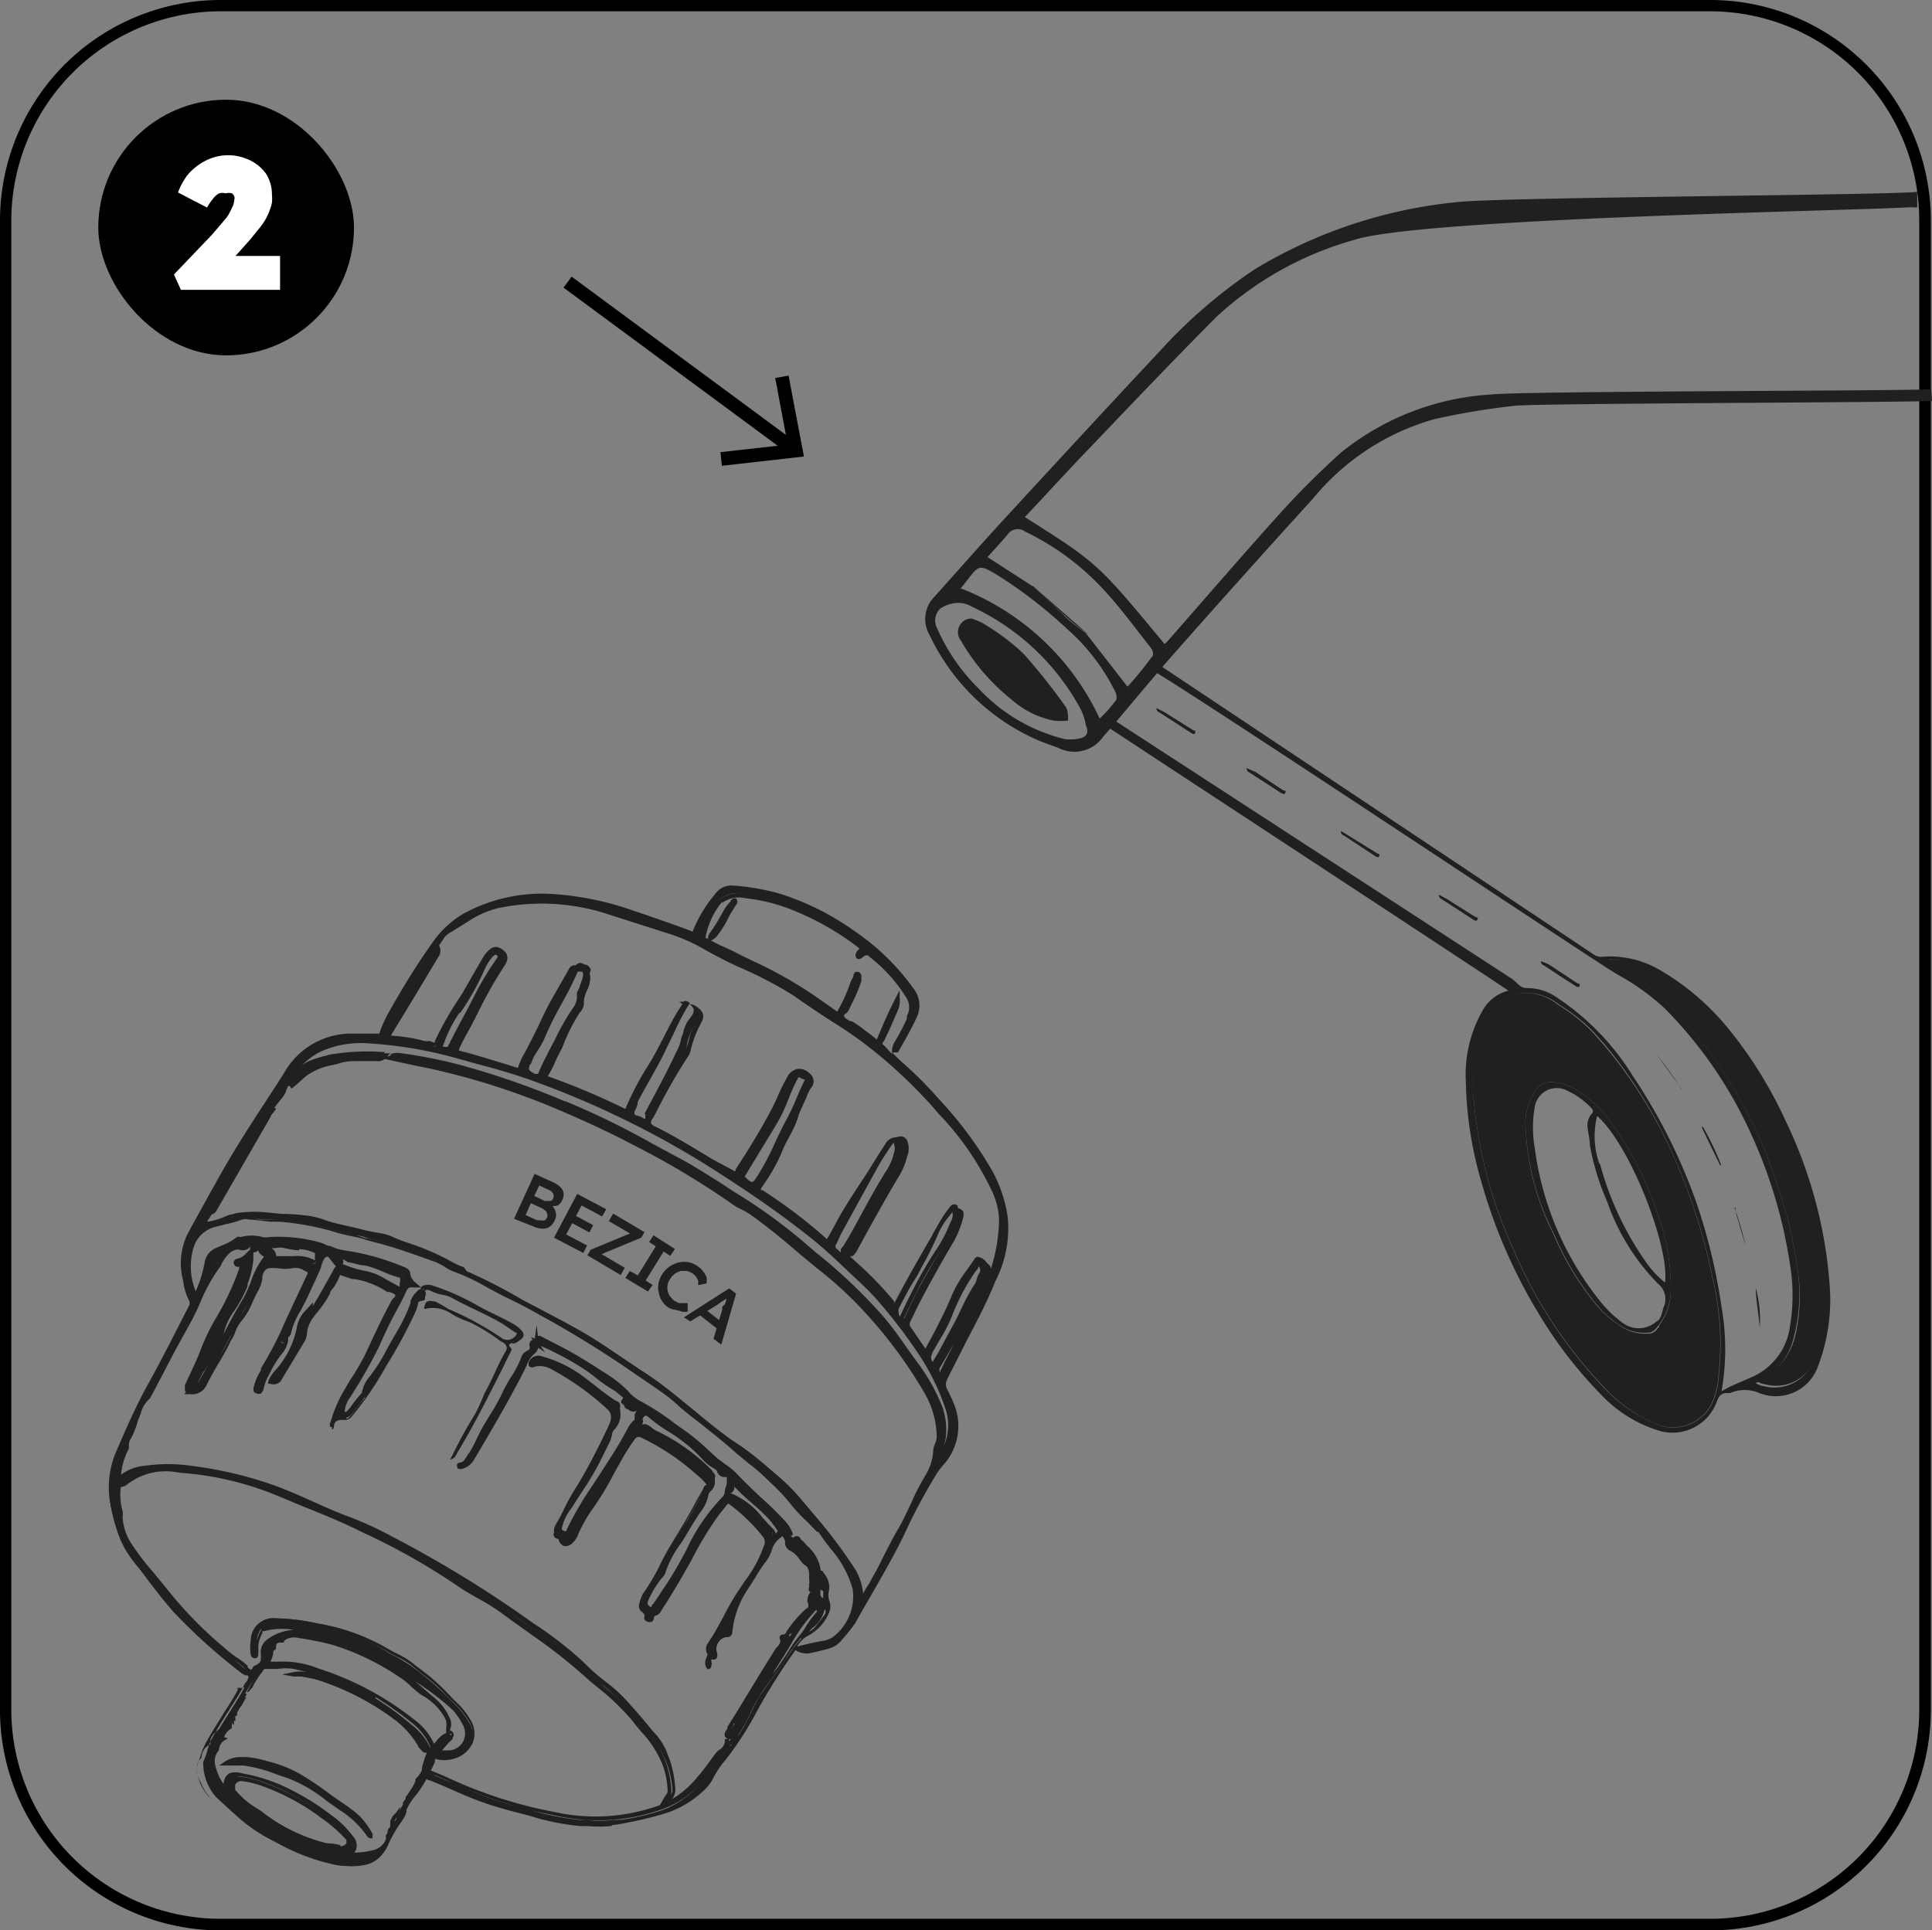<svg xmlns="http://www.w3.org/2000/svg" viewBox="0 0 66.64 66.6"><rect x="0" y="0" width="66.64" height="66.6" fill="#808080" stroke="none"/><defs><style>.cls-1{fill:#221f1f;}.cls-2{fill:#fff;}</style></defs><g id="Layer_2" data-name="Layer 2"><g id="Layer_1-2" data-name="Layer 1"><path d="M59,66.6H7.6A7.61,7.61,0,0,1,0,59V7.6A7.61,7.61,0,0,1,7.6,0H59a7.61,7.61,0,0,1,7.6,7.6V59A7.61,7.61,0,0,1,59,66.6ZM7.6.39A7.23,7.23,0,0,0,.39,7.6V59A7.22,7.22,0,0,0,7.6,66.2H59A7.21,7.21,0,0,0,66.2,59V7.6A7.22,7.22,0,0,0,59,.39Z"></path><path class="cls-1" d="M55.77,33.61a8.11,8.11,0,0,1,1.65,1.18,14.77,14.77,0,0,1,2.69,3.73,16.84,16.84,0,0,1,1.63,5.09,6.52,6.52,0,0,1,0,2.16,2.22,2.22,0,0,1-1.36,1.76l-.71.31-.29.16a8.37,8.37,0,0,0,0-2.91,19.87,19.87,0,0,0-.86-3.58,19.61,19.61,0,0,0-2.2-4.39,8.78,8.78,0,0,0-2.64-2.72,1.78,1.78,0,0,0-1-.31c-.27,0-.33-.19-.56-.34l-13.84-9c-.06,0-.31.09-.38.13.31.21,13.82,9.07,14.13,9.3a1.39,1.39,0,0,0-.91.72,4.44,4.44,0,0,0-.56,2.39,13.07,13.07,0,0,0,.53,3.46,18.34,18.34,0,0,0,2,4.6,15,15,0,0,0,2.13,2.76,4.59,4.59,0,0,0,2.07,1.27,1.63,1.63,0,0,0,1.92-1c.06-.18.13-.31.34-.32a.65.65,0,0,0,.13,0,1.26,1.26,0,0,1,1,0,1.54,1.54,0,0,0,2-.85,6.43,6.43,0,0,0,.43-2.87,15.6,15.6,0,0,0-1.51-5.65,14.68,14.68,0,0,0-2-3.22,8.67,8.67,0,0,0-2.34-2,3.4,3.4,0,0,0-2-.46.46.46,0,0,1-.32-.1l-15-10-.31.15C40.5,23.49,54.94,33.12,55.77,33.61ZM57,49.07a5,5,0,0,1-1.69-1.21,15.75,15.75,0,0,1-3.11-4.75A15.49,15.49,0,0,1,50.84,38a5.69,5.69,0,0,1,.32-2.65,1.55,1.55,0,0,1,1.55-1.09,1.82,1.82,0,0,1,1.08.41,5.94,5.94,0,0,1,1,.76c.19.17.35.38.53.57a16.08,16.08,0,0,1,2.38,3.82,20.44,20.44,0,0,1,1.39,4.33,9.74,9.74,0,0,1,.19,3.36,2.51,2.51,0,0,1-.27,1A1.5,1.5,0,0,1,57,49.07Zm.3-15.46a7.84,7.84,0,0,1,1.93,1.61,16.05,16.05,0,0,1,3.71,8.93A5.94,5.94,0,0,1,62.53,47a1.44,1.44,0,0,1-1.7.82.62.62,0,0,1-.29-.12l0,0,.06,0a2.28,2.28,0,0,0,1.27-1.55A5.86,5.86,0,0,0,62,43.77,14.52,14.52,0,0,0,61.34,41a15.53,15.53,0,0,0-3.15-5.67,10,10,0,0,0-2.12-1.89,3,3,0,0,1-.55-.34A3.68,3.68,0,0,1,57.3,33.61Z"></path><path class="cls-1" d="M59,48.5a2.51,2.51,0,0,0,.27-1,9.74,9.74,0,0,0-.19-3.36,20.44,20.44,0,0,0-1.39-4.33A16.08,16.08,0,0,0,55.28,36c-.18-.19-.34-.4-.53-.57a5.94,5.94,0,0,0-1-.76,1.82,1.82,0,0,0-1.08-.41,1.55,1.55,0,0,0-1.55,1.09A5.69,5.69,0,0,0,50.84,38a15.49,15.49,0,0,0,1.36,5.09,15.75,15.75,0,0,0,3.11,4.75A5,5,0,0,0,57,49.07,1.5,1.5,0,0,0,59,48.5Zm-1.76-2.75c-.1.13-.2.27-.39.26a1.52,1.52,0,0,1-1-.29,3.7,3.7,0,0,1-.87-.8,9.81,9.81,0,0,1-1.4-2.35A8.8,8.8,0,0,1,52.63,39a2,2,0,0,1,.35-1.4.63.63,0,0,1,.51-.27,1.75,1.75,0,0,1,.84.25,3.91,3.91,0,0,1,1.13,1,11.05,11.05,0,0,1,1.65,3.13,7.31,7.31,0,0,1,.52,2.69A2,2,0,0,1,57.21,45.75Z"></path><path class="cls-1" d="M55.52,33.11a3,3,0,0,0,.55.34,10,10,0,0,1,2.12,1.89A15.53,15.53,0,0,1,61.34,41,14.52,14.52,0,0,1,62,43.77a5.86,5.86,0,0,1-.08,2.32,2.28,2.28,0,0,1-1.27,1.55l-.06,0,0,0a.62.62,0,0,0,.29.12,1.44,1.44,0,0,0,1.7-.82,5.94,5.94,0,0,0,.41-2.85,16.05,16.05,0,0,0-3.71-8.93,7.84,7.84,0,0,0-1.93-1.61A3.68,3.68,0,0,0,55.52,33.11Z"></path><path class="cls-1" d="M53.15,33.16a.15.15,0,0,0,.11.15c.36.24.72.48,1.09.71,0,0,.1.08.13,0s0-.08-.08-.1l-.95-.63A2.72,2.72,0,0,0,53.15,33.16Z"></path><path class="cls-1" d="M49.63,30.87c0,.12.07.13.11.16l1.08.7s.1.08.14,0,0-.07-.08-.1l-1-.63Z"></path><path class="cls-1" d="M46.25,28.67c0,.12.06.13.11.16l1.08.71s.1.07.13,0,0-.07-.07-.1l-1-.62A2.48,2.48,0,0,0,46.25,28.67Z"></path><path class="cls-1" d="M43,26.5c0,.12.07.13.11.16l1.08.7c.05,0,.1.08.14,0s0-.08-.08-.1l-.95-.63Z"></path><path class="cls-1" d="M39.89,24.43c0,.12.07.13.12.16l1.08.7s.1.08.13,0,0-.08-.07-.1l-1-.63Z"></path><path class="cls-1" d="M59.86,41.66a1.22,1.22,0,0,0,.09.42c.08.31.18.62.27.93,0,0,0,.08,0,.07s0,0,0-.06a12.29,12.29,0,0,0-.39-1.35S59.88,41.66,59.86,41.66Z"></path><path class="cls-1" d="M59.37,40.2a10,10,0,0,0-.63-1.32l-.05,0,.64,1.32Z"></path><path class="cls-1" d="M60.7,45.8a4.21,4.21,0,0,0-.14-1.37C60.57,44.88,60.66,45.34,60.7,45.8Z"></path><path class="cls-1" d="M58,37.57q-.4-.62-.87-1.2l0,0,.88,1.2Z"></path><path class="cls-1" d="M55,44.92a9.81,9.81,0,0,1-1.4-2.35A8.8,8.8,0,0,1,52.63,39a2,2,0,0,1,.35-1.4.63.63,0,0,1,.51-.27,1.75,1.75,0,0,1,.84.25,3.91,3.91,0,0,1,1.13,1,11.05,11.05,0,0,1,1.65,3.13,7.31,7.31,0,0,1,.52,2.69,2,2,0,0,1-.42,1.32c-.1.13-.2.27-.39.26a1.52,1.52,0,0,1-1-.29A3.7,3.7,0,0,1,55,44.92Zm2.19.65a.6.6,0,0,0,.12-.22,1.8,1.8,0,0,0,.06-.22.68.68,0,0,0-.18-.84,7.57,7.57,0,0,1-1.75-2.82,8.81,8.81,0,0,1-.6-1.95c0-.21-.06-.42-.08-.63a.59.59,0,0,1,.14-.46c.07-.07.05-.13,0-.19a2.67,2.67,0,0,0-.82-.6.77.77,0,0,0-1.14.54,4.1,4.1,0,0,0,0,1.44A10.66,10.66,0,0,0,55.28,45a4.06,4.06,0,0,0,.69.64A.92.92,0,0,0,57.16,45.57Zm-2-5.41a10.7,10.7,0,0,0,1.54,3.32,3.42,3.42,0,0,0,.7.77c.17-1.19-1.18-4.72-2.34-5.75A2.85,2.85,0,0,0,55.17,40.16Z"></path><path class="cls-1" d="M34.27,44.17A4,4,0,0,0,34.69,42,4.67,4.67,0,0,0,34,40.19a13.24,13.24,0,0,0-1.6-2.12,18.4,18.4,0,0,0-1.32-1.33,9.78,9.78,0,0,1-.72-.72c-.38-.2-.69-.5-1.06-.72-.11-.07-.26-.14-.29-.23s.12-.2.18-.31a8.93,8.93,0,0,0,.41-1l0-.12a.11.11,0,0,0-.06-.11s-.06,0-.07.07-.09.18-.13.28a5.49,5.49,0,0,1-.45,1c-.06.11-.1.11-.18.05l-.59-.41a18.83,18.83,0,0,0-3-1.68c-.29-.16-.61-.26-.9-.45-.08-.05-.12-.1-.09-.2a2.94,2.94,0,0,1,.7-1.16,1,1,0,0,1,.87-.19,6.26,6.26,0,0,1,1.48.35,10.05,10.05,0,0,1,2.36,1.3c.12.09.23.15.06.3a.11.11,0,0,0,0,.16c.06.05.08,0,.12-.07s.22-.1.31,0a5.58,5.58,0,0,1,1.31,1.47.69.69,0,0,1,0,.67,7.83,7.83,0,0,1-.47.91.51.51,0,0,0-.08.36.06.06,0,0,0,.09,0c.21-.39.44-.76.62-1.16a.86.86,0,0,0-.08-.9,8.17,8.17,0,0,0-2-2,9.09,9.09,0,0,0-2.63-1.3,8,8,0,0,0-1.54-.26.59.59,0,0,0-.52.26A4.28,4.28,0,0,0,24,32.2c-.06.15-.14,0-.18,0-.67-.26-1.35-.48-2-.72A10.31,10.31,0,0,0,19.07,31a5.45,5.45,0,0,0-3.11.66,3.13,3.13,0,0,0-1,.88A21.7,21.7,0,0,0,13.37,35a4.18,4.18,0,0,0-.27.61.14.14,0,0,1-.16.11,8.18,8.18,0,0,0-1,0,2.61,2.61,0,0,0-2.08,1.3c-.74,1.16-1.5,2.32-2.19,3.51-.4.68-.77,1.38-1.15,2.07a2.3,2.3,0,0,0-.14,1.57,2.08,2.08,0,0,0,.22.68c0,.08,0,.14,0,.2-.47.91-.93,1.83-1.43,2.72S4.38,49.42,4,50.22a3,3,0,0,0-.18,1.69,6,6,0,0,0,.35,1.25,3.93,3.93,0,0,0,.62.94c.4.51.79,1,1.23,1.48a20.37,20.37,0,0,0,2.35,2.1c.08.06.25.06.25.19s-.1.19-.15.28c-.34.64-.78,1.23-1.12,1.87-.14.25-.18.54-.3.81,0,0,0,0,0,0A1.64,1.64,0,0,0,7.51,62l.86.78a6.85,6.85,0,0,0,1.35.86,7.76,7.76,0,0,0,1.87.68,2.24,2.24,0,0,0,1.09,0,1,1,0,0,0,.65-.6,5.22,5.22,0,0,1,.52-.88.67.67,0,0,0,.1-.23,2.14,2.14,0,0,1,.4-.68,3.59,3.59,0,0,0,.59-1.09,1.11,1.11,0,0,0,0-.19,1.09,1.09,0,0,0,.69,0,.82.82,0,0,0,.55-1.23,3.2,3.2,0,0,0-.65-.77,8.47,8.47,0,0,0-1-.91,5.48,5.48,0,0,0-.85-.57,3.59,3.59,0,0,1-.38-.21A7.12,7.12,0,0,0,10.89,56a7.24,7.24,0,0,0-1.39-.17.69.69,0,0,0-.77.7,1.29,1.29,0,0,0,0,.44s0,.08.06.08.05-.05.05-.09a.81.81,0,0,0,0-.16,1,1,0,0,1,.18-.63c0-.06.09-.06.14-.08a2.34,2.34,0,0,1,1.26,0,9,9,0,0,1,3.74,1.56A10.06,10.06,0,0,1,15.68,59a2.42,2.42,0,0,1,.36.54.66.66,0,0,1-.52,1,.64.64,0,0,1-.41,0l.36-.41c.06-.07.3-.19,0-.31-.06,0,0-.08,0-.11a.39.39,0,0,0,0-.35,1.65,1.65,0,0,0-.49-.65,10.84,10.84,0,0,0-1.76-1.33,8.53,8.53,0,0,0-2.81-1,1.6,1.6,0,0,0-1.11.3.46.46,0,0,0-.21.47c0,.25,0,.34-.26.45,0,0,0,0,0,0-.14.25-.25.06-.35,0S8,57.17,7.76,57a14.85,14.85,0,0,1-2.11-2.16c-.37-.48-.8-.92-1.13-1.43a1.87,1.87,0,0,1-.36-1.05.58.58,0,0,0,0-.18,3,3,0,0,1,0-1.2,2.32,2.32,0,0,1,.28-1c0-.11,0-.25.08-.36A2.69,2.69,0,0,0,4.76,49a3,3,0,0,0,.12-.32,1,1,0,0,1,.29-.43v0c.34-.62.65-1.25,1-1.89s.57-1,.76-1.48a5.9,5.9,0,0,1,.68-1.2A1.28,1.28,0,0,1,8.27,43c.12,0,.27,0,.33-.14.05,0,.18-.06.16.09s0,.12,0,.15.1-.06.14-.09,0-.09.09-.09a.25.25,0,0,0,.17.32c.09,0,.09.1,0,.16a9.62,9.62,0,0,0-.71,1.44c-.56.91-1,1.9-1.52,2.83-.09.16-.25.21-.39.34.24,0,.4,0,.52-.27.24-.52.57-1,.82-1.52a3.1,3.1,0,0,1,.32-.66,6.9,6.9,0,0,0,.58-1.11A2.18,2.18,0,0,0,9,44a.37.37,0,0,1,.46-.33,1.58,1.58,0,0,0,.65,0c.2-.05.38.09.57.16s0,.11,0,.17c-.32.67-.65,1.34-.94,2-.2.44-.44.85-.67,1.27a1.81,1.81,0,0,0-.27.58c0,.08,0,.18.05.2s.13-.09.15-.16a1.6,1.6,0,0,1,.2-.51,3.57,3.57,0,0,1,.5-.78.89.89,0,0,0,.15-.36c-.06,0,0,.1-.11.1s0-.21.16-.26a.2.2,0,0,0,.09-.15,6.42,6.42,0,0,1,.55-1.19c.14-.32.29-.64.44-1a2.31,2.31,0,0,1,.16-.41c.09-.12.17-.1.24,0a3.17,3.17,0,0,0,.3.34c.08-.07,0-.14,0-.22a.78.78,0,0,1,.43.06c.34.1.69.14,1,.26a5.76,5.76,0,0,0,.73.27c.06,0,.06,0,.07.11s-.06.24-.05.36-.07.06-.12,0-.39-.19-.57-.3a1.77,1.77,0,0,0-.66-.25,3.83,3.83,0,0,1-.73-.22c-.08,0-.11,0-.16.05-.27.49-.56,1-.84,1.47l0,.06c-.05-.07,0-.13,0-.23a1.58,1.58,0,0,0-.42.65,3.08,3.08,0,0,1-.81,1.63.75.75,0,0,0-.18.31.25.25,0,0,0,.32-.14c.25-.43.51-.85.77-1.28a.53.53,0,0,0,.07-.28,1,1,0,0,1,.24-.56,6.48,6.48,0,0,0,.56-.81A4.21,4.21,0,0,0,11.6,44c0-.08.1-.06.16,0l.39.13s0,0,.08,0a2.86,2.86,0,0,1,1.12.44c.12,0,.29.06.33.17s-.11.21-.17.32c-.3.58-.58,1.17-.85,1.76-.2.43-.48.82-.72,1.23a4.35,4.35,0,0,0-.49,1.13s0,.08,0,.12.06,0,.07-.08c0-.23.2-.24.35-.23a.31.31,0,0,0,.28-.14,11.09,11.09,0,0,0,1.17-1.72,16.66,16.66,0,0,0,1-1.85,2,2,0,0,0,.08-.22c0-.09,0-.16.15-.18s.1-.07.11-.14,0-.06,0-.07-.11,0-.16.06a.74.74,0,0,0-.21.31,8.13,8.13,0,0,1-.52,1.07,15.85,15.85,0,0,1-.93,1.52,1.09,1.09,0,0,0-.26.54.11.11,0,0,1,0,.07c-.17.18-.31.39-.47.58s-.13.12-.22.07,0-.12,0-.19a.94.94,0,0,1,.18-.48,18.11,18.11,0,0,0,1-1.75,16.06,16.06,0,0,1,.74-1.5l.16-.32c.06-.15.11-.3.37-.25a.54.54,0,0,1-.19-.34c0-.13-.16-.17-.26-.21a7.88,7.88,0,0,0-2-.54A6.89,6.89,0,0,1,11,43a5.38,5.38,0,0,0-1.74-.19.55.55,0,0,1-.26,0,1.32,1.32,0,0,0-.71,0s-.08,0-.1,0a2.85,2.85,0,0,1-.77.41.58.58,0,0,0-.32.43,3.67,3.67,0,0,1-.4,1.12A2.41,2.41,0,0,1,6.62,43a1.12,1.12,0,0,1,.81-.73A8.79,8.79,0,0,0,8.31,42a.78.78,0,0,1,.4,0c.31.06.63.07.94.1a9.05,9.05,0,0,1,1.8.32,7,7,0,0,0,.79.2c.24,0,.47.12.71.18.72.18,1.4.45,2.09.69.23.08.43.26.66.34a13.91,13.91,0,0,1,1.69.83c.44.21.87.44,1.3.68a34.53,34.53,0,0,1,3.24,2,18,18,0,0,1,1.51,1.08c.67.57,1.39,1.08,2,1.67.35.31.73.57,1.06.9a10.53,10.53,0,0,1,.86.91c.26.34.59.6.87.91l.05,0a6.31,6.31,0,0,1,1.19,2,1.83,1.83,0,0,1-.74,1.76,1.11,1.11,0,0,1-.41.14c-.27.05-.55.11-.82.18A.59.59,0,0,0,28,57l.54-.12a.89.89,0,0,0,.5-.33,4.39,4.39,0,0,0,.4-.56c.62-1.11,1.3-2.19,1.83-3.35a20,20,0,0,1,.95-1.84,3.92,3.92,0,0,1,.25-.32,1.94,1.94,0,0,0,.33-2.09c-.06-.15-.13-.29-.2-.43a.43.43,0,0,1,0-.44C33.14,46.41,33.76,45.32,34.27,44.17Zm-25,13.16A1.06,1.06,0,0,0,9.4,57c0-.16,0-.34.25-.33,0,0,0,0,.06,0a.62.62,0,0,1,.58-.16,11.7,11.7,0,0,1,1.15.23,8.64,8.64,0,0,1,2.35,1.13c.3.18.51.48.82.65a2,2,0,0,1,.74.76c.13.2.06.41.06.62,0,0,0,.07-.05.07-.21.07-.3.28-.48.43a2.08,2.08,0,0,0-.69-.9A10.49,10.49,0,0,0,11,57.64a3,3,0,0,0-1.64-.2C9.26,57.47,9.26,57.41,9.31,57.33Zm-.3.32a.25.25,0,0,1,.17-.1,5.23,5.23,0,0,1,1,0,7.43,7.43,0,0,1,2.37.87l.38.22c-.46-.17-.88-.41-1.34-.56a3.14,3.14,0,0,0-1.43-.28,6.83,6.83,0,0,1,.81.15,9.15,9.15,0,0,1,2.69,1.38,3,3,0,0,1,.83.91c.07.11.13.32.36.19,0,0,.1,0,.06.07a2.67,2.67,0,0,0-.23.69.14.14,0,0,1-.07.1.57.57,0,0,0-.22.38.23.23,0,0,1-.2.2.13.13,0,0,1,0-.06l-.06.09v0L14,62l0,.1h0c-.06.11-.13.21-.2.32l0,0a.56.56,0,0,1-.09.19s0,0,0-.05l-.05.05,0,0a.26.26,0,0,1,0,.21,3.58,3.58,0,0,0-.21.39,1.23,1.23,0,0,0,0-.2.05.05,0,0,1,0,0,.24.24,0,0,1-.06.09.11.11,0,0,1,0,.05l0,0h0a.68.68,0,0,1-.56.72,2.48,2.48,0,0,1-1.27,0,7.7,7.7,0,0,1-3.3-1.75,2.42,2.42,0,0,1-.71-.84c-.12-.32-.25-.6,0-.89l0,0a.42.42,0,0,1,.28-.39l0,0,0-.05h0v0h0c-.09,0-.11,0-.07-.09A.59.59,0,0,1,8,59.62,1.22,1.22,0,0,1,8,59.45H8a.08.08,0,0,1,0,0,.13.13,0,0,1,0-.13.62.62,0,0,1,.18-.14.14.14,0,0,1,0-.06l0-.07-.1,0c.13-.27.2-.38.35-.46l.09-.16,0,0a.07.07,0,0,1-.06,0A3.87,3.87,0,0,1,9,57.65ZM9.7,43a2.15,2.15,0,0,0,.62.08,1.16,1.16,0,0,1,.42.08c.24.09.24.09.16.3,0,0,0,0,0,.05s-.07.13-.17.08a1.2,1.2,0,0,0-.87-.11c-.15,0-.3,0-.45,0s-.06,0-.05,0c0-.2-.15-.25-.26-.42C9.31,43,9.5,42.93,9.7,43Zm-2,.18c-.11.18-.08.38-.24.5,0,0,0-.1,0-.14s-.08.19-.19.23C7.29,43.48,7.36,43.25,7.7,43.16Zm24.62,7.28a.41.41,0,0,1,0-.19,4.3,4.3,0,0,0,.16-.69,2.39,2.39,0,0,0-.12-1A6.68,6.68,0,0,0,31.57,47c-.41-.57-.81-1.14-1.26-1.68a21.28,21.28,0,0,0-2.65-2.46,20.42,20.42,0,0,0-2.26-1.65c-.69-.43-1.36-.89-2.07-1.27A41.58,41.58,0,0,0,19.49,38a27.87,27.87,0,0,0-3.7-1.28,17,17,0,0,0-2-.39.76.76,0,0,0-.35.05l1.37.29a24.81,24.81,0,0,1,4.43,1.41c.9.38,1.78.79,2.65,1.24a28.07,28.07,0,0,1,3.35,2c.23.16.48.26.71.42.58.41,1.12.86,1.66,1.32a19.47,19.47,0,0,1,2.34,2.11,15.36,15.36,0,0,1,2,2.75,3.18,3.18,0,0,1,.47,1.62c0,.16-.11.29-.12.45a1.81,1.81,0,0,1-.29.9c-.36.59-.59,1.24-.94,1.84s-.53,1-.79,1.51a9.37,9.37,0,0,0-.58,1.08s0,.1-.1.08a1.07,1.07,0,0,0,.12-.48,1.79,1.79,0,0,0-.25-.78,14.47,14.47,0,0,0-1.23-1.68l-.56-.66a6.66,6.66,0,0,0-1-1,10.82,10.82,0,0,0-1.47-1.13l-.17-.13c-1-.74-1.88-1.58-2.91-2.25-.61-.4-1.19-.82-1.8-1.19s-1.53-.84-2.3-1.25a18.83,18.83,0,0,0-1.95-1,3.27,3.27,0,0,1-.51-.22,10.8,10.8,0,0,0-1.82-.77,4.26,4.26,0,0,0-.71-.25c-.45,0-.87-.2-1.31-.28S11,42.06,10.56,42,10,42,9.68,42A5,5,0,0,0,8,42a4.36,4.36,0,0,1-.87.26c-.12,0-.2.14-.32.18l.36-.53h0c.41-.75.81-1.51,1.26-2.24a12.27,12.27,0,0,1,1.12-1.74,1,1,0,0,0,.18-.24A2.6,2.6,0,0,1,11,36.24a3.47,3.47,0,0,1,1.75-.33,14.19,14.19,0,0,1,3,.5c.88.26,1.78.47,2.64.79A32.18,32.18,0,0,1,24.25,40a38.7,38.7,0,0,1,3.28,2.24A18.11,18.11,0,0,1,29,43.56c.39.38.8.73,1.16,1.13a15.7,15.7,0,0,1,1.47,1.89,7.76,7.76,0,0,1,1,2.06A2,2,0,0,1,32.32,50.44ZM15.24,36a4.7,4.7,0,0,1,.54-1.13,9.72,9.72,0,0,0,.8-1.4,1.83,1.83,0,0,1,.39-.6c.09-.08.16-.11.27,0s.05.15,0,.23a11.94,11.94,0,0,0-.78,1.29l-.89,1.72c-.05.1-.1.07-.18.06S15.18,36.2,15.24,36ZM25.57,40.6l.06-.12,1-1.58c.11-.18.2-.37.3-.55.19-.38.31-.8.52-1.17,0-.08.11-.13.2,0s.28,0,.17.25c-.22.44-.38.92-.62,1.35-.35.63-.59,1.31-1,1.92-.23.35-.31.36-.6,0C25.57,40.66,25.55,40.64,25.57,40.6Zm3.15,2.33c.06-.12.1-.24.17-.36.43-.78.85-1.57,1.29-2.36.15-.25.32-.49.48-.74a.24.24,0,0,1,.15-.11.14.14,0,0,1,.08.09.5.5,0,0,1,0,.34,2.2,2.2,0,0,1-.31.7c-.52.83-.94,1.73-1.45,2.56-.2.32-.14.31-.42.05A.12.12,0,0,1,28.72,42.93Zm3.41,3.66a9.21,9.21,0,0,0,.7-1.31,6.82,6.82,0,0,1,.76-1.44c.06-.1.17-.17.15-.33.19.13.24.25.13.44s-.15.34-.25.5c-.25.4-.43.84-.65,1.26l-.79,1.41C32,46.86,32,46.85,32.13,46.59Zm.28.92a.31.31,0,0,1,0-.41,19.08,19.08,0,0,0,1-1.82,7.83,7.83,0,0,1,.47-.91,2.2,2.2,0,0,0,.25-.54.14.14,0,0,0-.06-.18c-.11-.08-.19-.21-.35-.21s0,0-.06.06a6.72,6.72,0,0,0-.75,1.2c-.26.64-.6,1.25-.92,1.86,0,.09-.06.13-.13,0l-.54-.79s-.06-.1,0-.16.17-.37.26-.55c.4-.78.82-1.53,1.27-2.28a3.55,3.55,0,0,0,.32-.84c0-.16,0-.19-.12-.23.07.21-.06.36-.12.53a4.76,4.76,0,0,1-.48.89c-.3.47-.58,1-.84,1.46l-.39.83s0,.11-.1.07a.35.35,0,0,1-.14-.39c.17-.36.35-.71.54-1.06.29-.53.62-1,.86-1.59a3.17,3.17,0,0,1,.47-.7c0-.05.17-.08.09-.16s-.13,0-.19.08l0,0a7.81,7.81,0,0,0-.62,1c-.43.76-.88,1.5-1.26,2.28-.06.11-.1.08-.15,0a13.43,13.43,0,0,0-1.44-1.48c-.1-.1-.21-.17,0-.28a.45.45,0,0,0,.17-.23L30,41.84c.26-.46.52-.91.8-1.37a2.53,2.53,0,0,0,.26-.64.72.72,0,0,0,0-.5.16.16,0,0,0-.18-.09.43.43,0,0,0-.35.24,36.65,36.65,0,0,0-1.86,3.21c-.12.22-.11.23-.29.06a17.93,17.93,0,0,0-2.11-1.59c-.09-.06-.11-.09,0-.19a6.94,6.94,0,0,0,.68-1.18c.16-.44.45-.81.58-1.27.07-.23.2-.45.29-.68a1.68,1.68,0,0,1,.15-.3.34.34,0,0,0-.05-.51.37.37,0,0,0-.54.1c-.25.39-.41.84-.63,1.26-.37.69-.78,1.35-1.21,2-.07.11-.1.13-.23.06-.87-.52-1.73-1.08-2.64-1.54-.26-.14-.27-.15-.13-.41a22.82,22.82,0,0,1,1.22-2.15.34.34,0,0,0,.06-.12,3.37,3.37,0,0,1,.39-1c.12-.22,0-.43-.28-.52.37.27.13.5,0,.73a.84.84,0,0,0-.13.27,3.21,3.21,0,0,1-.24.72c-.4.67-.79,1.36-1.16,2.06,0,.08,0,.21-.11.22s-.17-.08-.26-.11-.24-.14-.11-.31A1.05,1.05,0,0,0,22,38c.33-.63.71-1.23,1-1.87.24-.48.45-1,.74-1.44,0,0,.07-.09,0-.12s-.08,0-.11.06a7.52,7.52,0,0,0-.45.78c-.26.49-.52,1-.8,1.47a9.31,9.31,0,0,0-.73,1.4c0,.1-.08.11-.17.06a23.07,23.07,0,0,0-2.66-1.13c-.1,0-.09-.07-.05-.14a4.77,4.77,0,0,0,.34-.63A9.06,9.06,0,0,1,20,34.89a.42.42,0,0,0,.12-.26c0-.38.33-.68.2-1.07h0c.13-.16,0-.18-.11-.23s-.16,0-.23.06l.09,0c.15,0,.19.08.17.24a3,3,0,0,1-.21.6,1.43,1.43,0,0,1-.16.52,8.32,8.32,0,0,0-.69,1.2c-.19.38-.4.75-.56,1.16l-.18-.06c-.27-.1-.27-.1-.19-.38a1.08,1.08,0,0,1,.13-.29c.11-.2.24-.38.33-.58.34-.8.82-1.53,1.16-2.33,0-.05.1-.09,0-.13s-.09,0-.12.07l-.57,1c-.34.59-.59,1.22-.93,1.81a2.14,2.14,0,0,0-.26.55c0,.08,0,.1-.14.07-.66-.2-1.33-.42-2-.59-.13,0-.11-.08-.08-.17.12-.29.29-.56.43-.83a19.86,19.86,0,0,1,1.15-2.07c.12-.17.11-.31,0-.4s-.28-.19-.48,0a.83.83,0,0,0-.19.26l-.34.59A18.38,18.38,0,0,0,15.08,36c-.05.13-.14.12-.24.09a7.76,7.76,0,0,0-1.35-.22c-.1,0-.2,0-.31,0s0-.05,0-.07l1.14-2.1c.26-.47.63-.86.92-1.31a.8.8,0,0,1,.26-.22l.51-.31a3.87,3.87,0,0,1,1.13-.52,7.34,7.34,0,0,1,3.89.22l2,.64a6.27,6.27,0,0,1,1.19.51c.42.24.84.46,1.28.66a14,14,0,0,1,1.91,1c.43.3.86.6,1.3.87A15.89,15.89,0,0,1,31,36.91a19.17,19.17,0,0,1,1.4,1.45A10,10,0,0,1,34.24,41a2.65,2.65,0,0,1,.29,1.1,5.14,5.14,0,0,1-.66,2.56c-.43.76-.79,1.55-1.18,2.33Z"></path><path class="cls-1" d="M34.08,40.15A13.34,13.34,0,0,0,32.46,38l-.2-.22a13,13,0,0,0-1.12-1.11c-.11-.1-.22-.2-.32-.31s.12,0,.17-.08l.19-.34c.15-.26.3-.54.43-.82a.94.94,0,0,0-.09-1,8.05,8.05,0,0,0-2.05-2,9.11,9.11,0,0,0-2.65-1.31,8.2,8.2,0,0,0-1.56-.26.67.67,0,0,0-.58.28,4.71,4.71,0,0,0-.79,1.31v0h0l0,0c-.55-.21-1.11-.4-1.65-.59l-.39-.13a10.26,10.26,0,0,0-2.71-.57,5.65,5.65,0,0,0-3.15.67,3.35,3.35,0,0,0-1,.9,21.62,21.62,0,0,0-1.5,2.39l-.1.17a3.54,3.54,0,0,0-.23.53l0,.09c0,.06,0,.07-.09.06-.35,0-.7,0-1,0A2.66,2.66,0,0,0,9.81,37l-.26.41c-.65,1-1.32,2-1.94,3.1-.34.6-.67,1.21-1,1.8l-.15.28a2.33,2.33,0,0,0-.14,1.61,2,2,0,0,0,.22.71s0,0,0,.1v0c-.46.89-.92,1.82-1.42,2.72-.38.68-.7,1.4-1,2.09l-.13.3a3.13,3.13,0,0,0-.19,1.73,5.89,5.89,0,0,0,.36,1.26,3.18,3.18,0,0,0,.51.81l.12.16A19.05,19.05,0,0,0,6,55.63a20.27,20.27,0,0,0,2.35,2.11.67.67,0,0,0,.12.06c.08,0,.1,0,.1.07a.48.48,0,0,1-.07.15.36.36,0,0,0-.07.1c-.16.31-.36.61-.55.91s-.39.62-.57.95a2.14,2.14,0,0,0-.17.46,3.62,3.62,0,0,1-.13.35.22.22,0,0,0,0,.08A1.79,1.79,0,0,0,7.45,62l.51.47.36.32a5.66,5.66,0,0,0,1.12.73l.24.13a7.22,7.22,0,0,0,1.89.69,1.81,1.81,0,0,0,.7,0,2.47,2.47,0,0,0,.43-.08,1.07,1.07,0,0,0,.7-.64,4.92,4.92,0,0,1,.51-.87.64.64,0,0,0,.11-.25s0,0,0-.05v0a.33.33,0,0,1,0-.12v0a2.39,2.39,0,0,1,.31-.47A4,4,0,0,0,15,60.79a.41.41,0,0,0,0-.11,1.18,1.18,0,0,0,.65,0,1,1,0,0,0,.66-.56.89.89,0,0,0-.08-.78,2.64,2.64,0,0,0-.56-.68l-.22-.23a6.69,6.69,0,0,0-.88-.79l-.24-.18a2.64,2.64,0,0,0-.62-.4c-.13-.06-.25-.13-.37-.2A7.07,7.07,0,0,0,10.9,56a6.9,6.9,0,0,0-1.4-.16.76.76,0,0,0-.85.76,1.51,1.51,0,0,0,0,.49.14.14,0,0,0,.13.12c.06,0,.13,0,.13-.17a1.1,1.1,0,0,0,0-.18,1,1,0,0,1,.14-.51l0-.07s0,0,.05,0l0,0a2.32,2.32,0,0,1,1.23,0,9.06,9.06,0,0,1,3.7,1.55A9.61,9.61,0,0,1,15.62,59a2.37,2.37,0,0,1,.35.52.61.61,0,0,1,0,.57.59.59,0,0,1-.47.3h-.06l-.2,0c.06-.07.11-.14.17-.2a.69.69,0,0,1,.11-.13l0,0s.14-.12.13-.22a.2.2,0,0,0-.14-.15l0,0a.45.45,0,0,0,0-.42,1.87,1.87,0,0,0-.51-.68l-.41-.35a8.12,8.12,0,0,0-1.37-1,8.86,8.86,0,0,0-2.83-1,1.69,1.69,0,0,0-1.17.32A.55.55,0,0,0,9,57.1c0,.22,0,.27-.22.37a.22.22,0,0,0-.06.05c0,.07-.07.08-.07.09s-.08-.06-.11-.09l0-.05a2.94,2.94,0,0,0-.41-.31,3.92,3.92,0,0,1-.32-.25,14.09,14.09,0,0,1-2.1-2.15l-.46-.56a7.84,7.84,0,0,1-.66-.86,1.85,1.85,0,0,1-.36-1,.65.65,0,0,0,0-.2,2,2,0,0,1-.06-.84c0-.11,0-.23,0-.34A2.29,2.29,0,0,1,4.43,50a.38.38,0,0,0,0-.18.22.22,0,0,1,0-.16,1.69,1.69,0,0,0,.25-.48c0-.06,0-.13.08-.2a1.43,1.43,0,0,0,.08-.22l0-.1a1,1,0,0,1,.27-.4v0l0,0c.3-.56.58-1.13.86-1.69l.1-.2c.09-.19.19-.37.29-.54a6.1,6.1,0,0,0,.47-1,4.47,4.47,0,0,1,.5-.91l.18-.26a1.1,1.1,0,0,1,.64-.55l.09,0A.33.33,0,0,0,8.64,43h0v0a.16.16,0,0,0,.07.2.16.16,0,0,0,.19-.07.35.35,0,0,0,.21.22h0l0,0a2.9,2.9,0,0,0-.45.85,4.59,4.59,0,0,1-.27.6c-.3.49-.57,1-.83,1.53s-.44.88-.69,1.3a.73.73,0,0,1-.2.19,1.1,1.1,0,0,0-.18.14l-.14.14h.2a.55.55,0,0,0,.58-.32c.13-.27.28-.53.43-.78s.28-.48.4-.74A1.33,1.33,0,0,0,8.1,46a1.27,1.27,0,0,1,.21-.4A2.52,2.52,0,0,0,8.68,45a4.49,4.49,0,0,1,.21-.44,1.28,1.28,0,0,0,.16-.45l0-.08c.06-.23.16-.3.38-.28l.12,0a1.57,1.57,0,0,0,.57,0,.5.5,0,0,1,.36.08l.13.06v0l0,.05-.31.66c-.21.45-.43.91-.63,1.37A12.56,12.56,0,0,1,9,47.21l0,.07a1.75,1.75,0,0,0-.24.54v0a.28.28,0,0,0,0,.2.2.2,0,0,0,.11.06.19.19,0,0,0,.13,0,.34.34,0,0,0,.1-.2,1.74,1.74,0,0,1,.13-.36l.07-.13a3.42,3.42,0,0,1,.47-.74l0,0a1,1,0,0,0,.17-.4l0-.11a.27.27,0,0,0,.11-.2,2.71,2.71,0,0,1,.33-.74c.07-.14.15-.28.22-.43s.17-.38.26-.56l.18-.4a1,1,0,0,0,.05-.16.94.94,0,0,1,.1-.23.27.27,0,0,1,.07-.06l.06,0,.1.12a1.57,1.57,0,0,0,.17.21.22.22,0,0,0-.06.07c-.2.37-.41.74-.62,1.1l-.12.2,0-.13-.1.12-.11.12a1.13,1.13,0,0,0-.33.57,3.13,3.13,0,0,1-.8,1.59,1.09,1.09,0,0,0-.2.34l0,.07.07,0a.32.32,0,0,0,.41-.17l.44-.73.33-.55a.63.63,0,0,0,.09-.32,1.07,1.07,0,0,1,.22-.52c.05-.08.12-.15.18-.23a3.55,3.55,0,0,0,.39-.59c0-.08.09-.15.14-.23a2,2,0,0,0,.21-.41h.05l.31.1.08,0s0,0,0,0l.09,0a2.12,2.12,0,0,1,.84.3l.25.13.13.05c.07,0,.14,0,.15.08s0,.08-.07.15a.5.5,0,0,0-.08.12c-.32.59-.6,1.2-.86,1.76a8,8,0,0,1-.46.81c-.09.13-.17.27-.25.41a4.57,4.57,0,0,0-.51,1.17.16.16,0,0,0,0,.17l0,0h0a.15.15,0,0,0,.13-.15c0-.13.08-.17.27-.16a.39.39,0,0,0,.35-.17,11.56,11.56,0,0,0,1.18-1.73c.12-.22.25-.44.38-.66a8.12,8.12,0,0,0,.65-1.2v0a1.52,1.52,0,0,0,.06-.2c0-.09,0-.11.09-.12a.24.24,0,0,0,.18-.22.18.18,0,0,0-.1-.15.18.18,0,0,0-.2.07h0a.88.88,0,0,0-.23.34l0,.07a5.94,5.94,0,0,1-.48,1c-.12.2-.23.4-.34.6a5.92,5.92,0,0,1-.58.92,1.17,1.17,0,0,0-.28.58v0a3.89,3.89,0,0,0-.32.39,1.56,1.56,0,0,1-.16.2c-.06.08-.1.07-.13.05s0,0,0,0,0-.05,0-.07a1,1,0,0,1,.17-.45l.27-.43a13.43,13.43,0,0,0,.76-1.33l.12-.25c.19-.42.38-.84.61-1.25a3.37,3.37,0,0,0,.17-.32v0c.07-.13.1-.21.29-.18l.27,0-.21-.18a.45.45,0,0,1-.17-.29c0-.16-.16-.22-.27-.26h0a8.26,8.26,0,0,0-2-.55,1.67,1.67,0,0,1-.48-.15c-.12,0-.23-.09-.35-.12a5.33,5.33,0,0,0-1.77-.19.63.63,0,0,1-.22,0,1.42,1.42,0,0,0-.76,0,.18.18,0,0,0-.13,0,1.88,1.88,0,0,1-.52.29l-.23.1a.65.65,0,0,0-.36.48,4.28,4.28,0,0,1-.31,1A2.26,2.26,0,0,1,6.69,43a1.05,1.05,0,0,1,.77-.68l.35-.09a3.21,3.21,0,0,0,.53-.15.49.49,0,0,1,.27,0l.08,0,.63.07.32,0a9.49,9.49,0,0,1,1.79.32,6.24,6.24,0,0,0,.8.2,3.17,3.17,0,0,1,.44.12l.26.07c.57.14,1.13.34,1.67.53l.42.15a2.29,2.29,0,0,1,.31.16,1.59,1.59,0,0,0,.34.18,6.74,6.74,0,0,1,1.12.53l.56.3c.43.2.87.43,1.31.68a35.79,35.79,0,0,1,3.23,2l.47.32c.35.24.71.48,1,.75s.61.5.91.74.77.61,1.13.94l.45.37a5.88,5.88,0,0,1,.6.52l.21.2a6.29,6.29,0,0,1,.65.71,5.85,5.85,0,0,0,.54.57l.33.34.05,0c.13.2.27.39.41.57a3.63,3.63,0,0,1,.77,1.4,1.76,1.76,0,0,1-.71,1.68.94.94,0,0,1-.38.12c-.31.06-.58.12-.83.19l-.18.05.16.09a.68.68,0,0,0,.5.08l.22-.05.32-.08a.92.92,0,0,0,.55-.35l0,0A5.44,5.44,0,0,0,29.5,56c.17-.31.35-.62.53-.93.45-.79.92-1.59,1.3-2.43a20.11,20.11,0,0,1,1-1.83,2.47,2.47,0,0,1,.21-.27l0,0a2,2,0,0,0,.34-2.16c-.06-.15-.13-.29-.2-.43a.37.37,0,0,1,0-.38c.21-.43.44-.86.65-1.29.35-.67.72-1.36,1-2.07A4,4,0,0,0,34.76,42,4.72,4.72,0,0,0,34.08,40.15ZM9.16,56.06h0a.19.19,0,0,0-.15.1l0,.07a1.61,1.61,0,0,0-.15.36v0A.58.58,0,0,1,9.36,56h.29A1.66,1.66,0,0,0,9.16,56.06Zm7,4.1a.81.81,0,0,0,0-.71,2.37,2.37,0,0,0-.38-.55,10,10,0,0,0-1.5-1.31,9.4,9.4,0,0,0-3.16-1.44,6.68,6.68,0,0,1,2.22.82,3.58,3.58,0,0,0,.39.21,2.47,2.47,0,0,1,.59.38l.24.19a5.76,5.76,0,0,1,.86.77l.23.22a3,3,0,0,1,.53.65.77.77,0,0,1,.07.65.53.53,0,0,1-.16.23A.44.44,0,0,0,16.12,60.16Zm-3.46,4a2.23,2.23,0,0,1-1.05,0,7.13,7.13,0,0,1-1.85-.68l-.25-.13a6,6,0,0,1-1.09-.71l-.23-.22a8,8,0,0,0,3.18,1.65,2.72,2.72,0,0,0,1.3,0,.81.81,0,0,0,.39-.2A.82.82,0,0,1,12.66,64.18Zm1.4-2.05a.39.39,0,0,1,0-.18h.1A1.43,1.43,0,0,0,14.06,62.13Zm.4-.55a.48.48,0,0,1,.12-.2Zm.41-.84c0,.1-.07.19-.11.29a1.9,1.9,0,0,1,.12-.36A.15.15,0,0,1,14.87,60.74Zm-.09-.39a.15.15,0,0,1-.11,0s-.07-.07-.1-.13l0-.06a3.22,3.22,0,0,0-.86-.93,8.55,8.55,0,0,0-.89-.59l.09,0,0-.07a11.59,11.59,0,0,1,1.23.87,2.06,2.06,0,0,1,.66.84Zm.71-.51v0l.06,0s-.06.07-.08.09l-.06.05-.11.13c-.08.09-.16.19-.25.28l-.07.07.09.05.07,0-.16,0h0a.11.11,0,0,0,0-.11,1,1,0,0,0,.17-.18.59.59,0,0,1,.28-.22A.18.18,0,0,0,15.49,59.84Zm-.94-1.51,0,0a2,2,0,0,1-.36-.29L14.14,58Zm-1.34-1a3.77,3.77,0,0,1,.58.36c-.27-.17-.56-.35-.87-.51A2.64,2.64,0,0,1,13.21,57.36Zm-3.73-.42c0-.16,0-.22.17-.22s.08,0,.11-.06a.53.53,0,0,1,.52-.13,8.57,8.57,0,0,1,1.14.22,9,9,0,0,1,2.33,1.12,2.49,2.49,0,0,1,.36.3,2.44,2.44,0,0,0,.47.36,1.92,1.92,0,0,1,.71.73.65.65,0,0,1,.06.41c0,.06,0,.12,0,.17a.86.86,0,0,0-.34.28l-.08.09a2.13,2.13,0,0,0-.68-.83A10.39,10.39,0,0,0,11,57.57a3.31,3.31,0,0,0-1.44-.24l-.23,0h0a1,1,0,0,0,.1-.37Zm-.29.14a.37.37,0,0,1,.18-.39l0,0a.63.63,0,0,0-.07.26v0a.75.75,0,0,1-.08.31.2.2,0,0,0,0,.19h0a.17.17,0,0,0-.1,0A.42.42,0,0,0,9.19,57.08Zm-.48.79a.18.18,0,0,0,0-.11h0a.26.26,0,0,0,.18-.15h0L9,57.54l0,.06a3.65,3.65,0,0,0-.41.64l-.07.13,0,0s0,0,.06,0l0,0a.53.53,0,0,1,.12-.14h0a2.87,2.87,0,0,1,.37-.58c0-.05.08-.08.11-.07l.39,0a1.75,1.75,0,0,1,.56,0l.47.11a1.31,1.31,0,0,0-.48,0l-.39.08.39.07.27,0a4.51,4.51,0,0,1,.53.1,8.93,8.93,0,0,1,2.67,1.37,3.18,3.18,0,0,1,.81.89l0,0a.37.37,0,0,0,.2.21.26.26,0,0,0,.15,0,2.9,2.9,0,0,0-.2.61v0a.1.1,0,0,1,0,.06h0v0a1,1,0,0,1-.21.29h0l.06-.07-.07.08,0,.1a.19.19,0,0,1,0,.08v-.11a1.91,1.91,0,0,1-.15.28v0L14,62c0,.07-.07.13-.1.19l0,.08a1.43,1.43,0,0,0-.08.22.93.93,0,0,1-.1.2l-.1.15V62.8l.06-.09a.74.74,0,0,0,.12-.37l-.08.12a1.12,1.12,0,0,1-.18.2,1.19,1.19,0,0,1-.08.16.09.09,0,0,1,0,.07l0,.09,0,.08a0,0,0,0,1,0,0v0a.2.2,0,0,1-.09.09l0,0a.13.13,0,0,1,0,.06s0,0,0-.06l0,0a.11.11,0,0,1,0,.05l0,0h0a.21.21,0,0,1-.07.13.29.29,0,0,1,0,.16.65.65,0,0,1-.46.35,2.56,2.56,0,0,1-1.23,0,7.88,7.88,0,0,1-3.27-1.74L8,62.15a1.88,1.88,0,0,1-.59-.72l0-.06c-.11-.28-.2-.51,0-.75a.3.3,0,0,0,0-.1.36.36,0,0,1,0-.11h0l0,0,0-.06,0,0,0,0h0a.2.2,0,0,0,0-.08l0-.06,0-.05h0a.36.36,0,0,1,0-.11h0a.56.56,0,0,1,.1-.15c0-.08.07-.17.11-.26a.65.65,0,0,0-.36.37s0,.11,0,.17h0a.51.51,0,0,0-.31.46c-.28.31-.16.61,0,.91l0,0a1.49,1.49,0,0,0,.35.52l-.1-.09a1.61,1.61,0,0,1-.42-1c.05-.13.09-.25.13-.38a2.26,2.26,0,0,1,.17-.43c.17-.32.37-.63.56-.94s.39-.6.56-.92a.41.41,0,0,1,0-.09A.4.4,0,0,0,8.71,57.87Zm-4.4-8a.23.23,0,0,1,0,.12A2.33,2.33,0,0,0,4,51c0,.11,0,.22,0,.33a2.3,2.3,0,0,0,.06.9.42.42,0,0,1,0,.15,2,2,0,0,0,.38,1.09,8.49,8.49,0,0,0,.67.88c.16.18.31.36.46.56A15.84,15.84,0,0,0,7.7,57a2.8,2.8,0,0,0,.35.25,3,3,0,0,1,.38.3l0,.05,0,0-.06,0A20.85,20.85,0,0,1,6.1,55.53c-.44-.47-.84-1-1.23-1.48l-.12-.15a3,3,0,0,1-.49-.77,5.77,5.77,0,0,1-.35-1.23,2.94,2.94,0,0,1,.18-1.65l.13-.3.1-.21A.34.34,0,0,0,4.31,49.84Zm.38-.9-.09.21a1.5,1.5,0,0,1-.21.42c.12-.26.23-.52.36-.78Zm.42-.79v0L5,48.29l.23-.42c.22-.4.44-.8.65-1.21C5.63,47.15,5.38,47.66,5.11,48.15Zm2.76-1.94c-.1.2-.21.4-.33.59l.2-.38L8,46Zm.35-.71q.12-.24.27-.48A2.48,2.48,0,0,1,8.22,45.5Zm1.4,1,0,0a3.37,3.37,0,0,0-.49.77l-.06.13a1.28,1.28,0,0,0-.15.4s0,.08,0,.09h0s0-.06,0-.08v0a1.35,1.35,0,0,1,.22-.49l0-.07c.18-.32.37-.64.53-1l0,.09h.1A.41.41,0,0,1,9.62,46.53Zm-.07,1c-.05.08-.09.12-.15.12a1,1,0,0,1,.14-.2l.23-.28C9.69,47.28,9.62,47.4,9.55,47.52Zm1.08-2.13a1.17,1.17,0,0,0-.24.6.53.53,0,0,1-.07.25c-.07.12-.14.23-.2.35a3.1,3.1,0,0,0,.25-.82.93.93,0,0,1,.25-.44s0,0,0,.05h0Zm1.11,3.3a0,0,0,0,1,0,0,.19.19,0,0,0,0,.19.33.33,0,0,0-.15,0,2.85,2.85,0,0,1,.17-.42A.41.41,0,0,0,11.74,48.69Zm2.79-3.91,0,0,0,0c0,.07,0,.08,0,.08l-.07,0Zm-.72,1.36a6.28,6.28,0,0,0,.49-1l0-.07v0a.58.58,0,0,1-.06.17v0a7,7,0,0,1-.63,1.18l0,0C13.68,46.36,13.74,46.24,13.81,46.14Zm-.93,1.52a1.88,1.88,0,0,0,.18-.24c-.12.21-.26.42-.4.63A1.29,1.29,0,0,1,12.88,47.66Zm.19-1.49-.12.25a5.68,5.68,0,0,1-.28.55l.06-.13c.25-.56.53-1.16.85-1.75l.06-.08C13.43,45.39,13.24,45.79,13.07,46.17Zm.42-1.65-.1,0-.25-.13a2.11,2.11,0,0,0-.9-.32h0l0,0-.08,0-.31-.1a.24.24,0,0,0-.12,0h0l0,0,0,0,0,0a3.93,3.93,0,0,0,.75.23,1.84,1.84,0,0,1,.63.23c.12.08.25.14.37.21l.12.06Zm.27.27a.28.28,0,0,0,0-.09.27.27,0,0,0-.08-.1.18.18,0,0,0,.17,0Zm.05-.88,0,0c.1,0,.16.06.17.13a.63.63,0,0,0,.1.25.34.34,0,0,0-.22.18.35.35,0,0,1,0-.13.47.47,0,0,0,0-.24v0a.15.15,0,0,0-.13-.15,2.84,2.84,0,0,1-.49-.17l-.22-.09a6.29,6.29,0,0,0-.62-.17l-.39-.09-.06,0-.08,0A7.6,7.6,0,0,1,13.81,43.91ZM12,43.55l.05,0,.41.1c.2,0,.4.09.6.16l.21.09a2.9,2.9,0,0,0,.52.18,0,0,0,0,1,0,0v0a.25.25,0,0,1,0,.17.57.57,0,0,0,0,.15h0l-.2-.11-.36-.2a1.93,1.93,0,0,0-.68-.25,3.93,3.93,0,0,1-.73-.23h0a.17.17,0,0,0,0-.17A1.32,1.32,0,0,1,12,43.55Zm-.25-.2h-.13l0,0v.07l0-.05-.11-.13-.05-.05A2.12,2.12,0,0,0,11.75,43.35ZM11,43.1a1.43,1.43,0,0,1,.27.09h0a.23.23,0,0,0-.18.12.68.68,0,0,0-.12.28s0,.09,0,.14l-.18.39c-.09.19-.18.38-.26.57s-.14.28-.21.41a2.78,2.78,0,0,0-.34.79s0,.09-.05.1l-.08.06,0,0c.2-.46.41-.92.63-1.36.1-.22.2-.44.31-.66,0,0,0,0,0,0a.18.18,0,0,0,0-.16.14.14,0,0,0-.09-.08l-.13-.06a.72.72,0,0,0-.41-.11h-.07a1.25,1.25,0,0,1-.51,0l-.11,0a.53.53,0,0,0-.29,0,.94.94,0,0,1,.09-.12.05.05,0,0,0,0,0,.1.1,0,0,0,.11,0h.45a1.13,1.13,0,0,1,.82.09.19.19,0,0,0,.17,0,.22.22,0,0,0,.12-.14.09.09,0,0,1,0-.05c0-.12.07-.19,0-.26s-.1-.09-.24-.14a1.2,1.2,0,0,0-.45-.09,2.17,2.17,0,0,1-.6-.07H9.67A5.58,5.58,0,0,1,11,43.1Zm-.69,0a1.16,1.16,0,0,1,.4.07l.15.06a.47.47,0,0,1,0,.14.13.13,0,0,1,0,.06.12.12,0,0,1,0,.05l0,0a1.3,1.3,0,0,0-.76-.14l-.17,0h-.4a.37.37,0,0,0-.16-.28l0,0,.14,0a.62.62,0,0,1,.3,0A3,3,0,0,0,10.32,43.14Zm-1.23-.26a.44.44,0,0,0,.2,0h.17l-.11,0a1.09,1.09,0,0,1-.26,0h0Zm-.07,0,0,0H9a.13.13,0,0,0-.13.1l0,0v0a.16.16,0,0,0,0-.14.13.13,0,0,0-.13,0h0l0,0A1.26,1.26,0,0,1,9,42.85Zm-1.26.35.07-.1a1.68,1.68,0,0,0,.44-.27h.06a.91.91,0,0,1,.23,0l0,.06c0,.06-.08.07-.17.08l-.11,0a1.06,1.06,0,0,0-.53.35A1,1,0,0,1,7.76,43.2ZM28.51,56.81l-.33.08-.21,0a.49.49,0,0,1-.17,0l.58-.12a1.24,1.24,0,0,0,.33-.09A.68.68,0,0,1,28.51,56.81ZM31.4,34.25a.8.8,0,0,1,.07.83c-.12.28-.28.54-.42.81a2.55,2.55,0,0,0-.14.24A.91.91,0,0,1,31,36a9.06,9.06,0,0,0,.42-.82l.05-.1a.78.78,0,0,0,0-.74,3.41,3.41,0,0,0-.25-.37A3.15,3.15,0,0,1,31.4,34.25Zm-2-2c.22.16.46.34.7.54a.32.32,0,0,0-.36,0,.25.25,0,0,0,.07-.16c0-.1-.08-.15-.18-.22a11,11,0,0,0-2-1.17A9.25,9.25,0,0,1,29.38,32.28ZM24.8,31a.53.53,0,0,1,.45-.22,7.89,7.89,0,0,1,1.53.26,4,4,0,0,1,.45.15,6.12,6.12,0,0,0-1.49-.35,1.15,1.15,0,0,0-.94.2,3,3,0,0,0-.28.34C24.61,31.21,24.7,31.08,24.8,31Zm.11.15a1,1,0,0,1,.81-.16,6.09,6.09,0,0,1,1.47.35,9.58,9.58,0,0,1,2.35,1.3s.1.07.1.09,0,0-.06.07a.23.23,0,0,0-.07.15.16.16,0,0,0,.06.13.13.13,0,0,0,.09,0h0a.19.19,0,0,0,.11-.07v0c.13-.08.18-.06.22,0a5.4,5.4,0,0,1,1.29,1.44.61.61,0,0,1,0,.6l0,.11a6,6,0,0,1-.41.8.51.51,0,0,0-.09.41h0l-.12-.12a2.39,2.39,0,0,0-.22-.23l0,0,0,0L30,35.67l-.14-.1a4.14,4.14,0,0,0-.48-.34l-.06,0c-.08-.05-.18-.1-.2-.16s0-.07.07-.11a.45.45,0,0,0,.1-.14l.09-.19a5.37,5.37,0,0,0,.33-.78l0-.13a.17.17,0,0,0-.1-.19c-.07,0-.13,0-.17.1l0,.06c0,.08-.07.15-.1.23a7.13,7.13,0,0,1-.44,1l0,0,0,0-.18-.13-.4-.28a14.46,14.46,0,0,0-2.34-1.35c-.23-.11-.46-.22-.68-.34l-.35-.16a4.73,4.73,0,0,1-.55-.28c-.07,0-.07-.06-.05-.11A2.7,2.7,0,0,1,24.91,31.11Zm4.19,3.65a7.16,7.16,0,0,0,.36-.82,1,1,0,0,1,.09-.21l0,.05a4.93,4.93,0,0,1-.31.75l-.09.19Zm-5.17-2.41c.05,0,.08-.05.11-.12a3.37,3.37,0,0,1,.43-.82,3.42,3.42,0,0,0-.38.79.23.23,0,0,0,.12.29,4.3,4.3,0,0,0,.57.28l.34.17.68.33a14.45,14.45,0,0,1,2.31,1.34l.41.29.18.13a.25.25,0,0,0,.17,0l.07,0a.11.11,0,0,0,0,.05.55.55,0,0,0,.26.24l.06,0c.16.1.32.22.47.33a5.35,5.35,0,0,0,.58.39l.21.22a6,6,0,0,0,.51.5,14.42,14.42,0,0,1,1.11,1.1l.2.22a11,11,0,0,1,1,1.26c-.28-.37-.58-.72-.89-1.07a18.12,18.12,0,0,0-1.41-1.46,15.15,15.15,0,0,0-2.28-1.74c-.34-.21-.67-.45-1-.67l-.29-.2a13.44,13.44,0,0,0-1.83-1l-.1,0c-.49-.23-.9-.44-1.27-.66l-.38-.2Zm-2.2-.77.39.14.16.05-.84-.26-.36-.11c-.25-.08-.51-.15-.76-.21A12.35,12.35,0,0,1,21.73,31.58ZM16,31.67a3.55,3.55,0,0,1,.44-.21c-.13.06-.25.13-.37.2l-.07.05-.32.19-.14.08A3.7,3.7,0,0,1,16,31.67Zm-2.57,3.4.1-.16.49-.86-.46.85-.29.53C13.32,35.31,13.37,35.19,13.43,35.07Zm.26-.1c.24-.44.49-.88.73-1.33a5.4,5.4,0,0,1,.51-.74,5.66,5.66,0,0,0,.4-.56.75.75,0,0,1,.24-.19l.19-.12.31-.19.08-.05a3.47,3.47,0,0,1,1-.47,7.3,7.3,0,0,1,3.85.22l.35.11,1.67.53a6.53,6.53,0,0,1,1.17.5c.38.22.79.44,1.28.67l.11,0a13.49,13.49,0,0,1,1.8,1l.3.21,1,.67A14.77,14.77,0,0,1,31,37a16.14,16.14,0,0,1,1.39,1.44A9.93,9.93,0,0,1,34.17,41a2.6,2.6,0,0,1,.29,1.07,5.76,5.76,0,0,1-.28,1.7.25.25,0,0,0-.11-.17L34,43.52a.43.43,0,0,0-.3-.16h0a.24.24,0,0,0-.1.1l-.26.37a4.14,4.14,0,0,0-.5.84c-.19.47-.42.92-.65,1.36l-.27.5h0l-.41-.6-.13-.19s0-.06,0-.09.09-.18.13-.28l.13-.27c.38-.74.79-1.48,1.26-2.27a3.5,3.5,0,0,0,.32-.81l0,0a.37.37,0,0,0,0-.23.32.32,0,0,0-.19-.11h0a.12.12,0,0,0,0-.08.15.15,0,0,0-.1-.05.22.22,0,0,0-.17.1l0,0,0,0a4.25,4.25,0,0,0-.49.78,1.71,1.71,0,0,0-.13.23l-.32.54c-.33.56-.66,1.14-.95,1.73v0a12.1,12.1,0,0,0-1.41-1.45l-.06-.06a.3.3,0,0,1-.08-.08s0,0,.08,0a.58.58,0,0,0,.18-.23l0,0,.3-.55.35-.63c.23-.41.5-.89.79-1.37a2.39,2.39,0,0,0,.27-.66.73.73,0,0,0,0-.55.24.24,0,0,0-.26-.14.52.52,0,0,0-.4.27A26.71,26.71,0,0,0,29,41.89l-.42.77,0,0-.06.09-.1-.09a17.87,17.87,0,0,0-2.12-1.6l-.05,0s0,0,0-.05.13-.21.2-.32a4.68,4.68,0,0,0,.48-.88,4.11,4.11,0,0,1,.27-.56,3.83,3.83,0,0,0,.32-.71,3.2,3.2,0,0,1,.16-.39c0-.09.09-.19.13-.28l0-.06a1,1,0,0,1,.11-.23.45.45,0,0,0,.11-.34.48.48,0,0,0-.53-.36.52.52,0,0,0-.3.2,6.73,6.73,0,0,0-.38.76c-.08.17-.16.35-.25.51-.39.74-.83,1.43-1.2,2,0,.08,0,.08-.13,0L24.58,40c-.63-.38-1.28-.78-1.95-1.12-.08,0-.17-.09-.18-.12s0-.12.07-.18l.09-.16a19.65,19.65,0,0,1,1.14-2,.59.59,0,0,0,.06-.14,3.72,3.72,0,0,1,.38-1,.37.37,0,0,0,0-.35.49.49,0,0,0-.34-.28l-.05,0h0a.18.18,0,0,0-.07-.09.14.14,0,0,0-.16,0l-.14,0,.11.08,0,0a7.2,7.2,0,0,0-.46.78l0,0c-.25.48-.5,1-.78,1.43a9.92,9.92,0,0,0-.73,1.41.11.11,0,0,1,0,0l0,0a24.75,24.75,0,0,0-2.68-1.13h0a2.79,2.79,0,0,0,.24-.45l.09-.2.18-.35A6.15,6.15,0,0,1,20,34.93a.45.45,0,0,0,.14-.31.88.88,0,0,1,.1-.44.91.91,0,0,0,.1-.61.17.17,0,0,0,0-.15c0-.08-.08-.11-.13-.14l-.05,0a.27.27,0,0,0-.16-.06h0a.29.29,0,0,0-.15.09.15.15,0,0,0-.09,0,.23.23,0,0,0-.14.13l-.57,1c-.16.28-.3.57-.43.85s-.32.65-.5,1a2.32,2.32,0,0,0-.26.57v0h0l-.23-.07c-.59-.18-1.19-.37-1.8-.52h0a.21.21,0,0,0,0-.06,5.85,5.85,0,0,1,.28-.56l.15-.27.21-.41a14.85,14.85,0,0,1,.93-1.65c.14-.2.13-.38,0-.5s-.35-.21-.57,0a1.2,1.2,0,0,0-.21.28l-.34.59-.34.6A11.26,11.26,0,0,0,15,35.92c0,.07,0,.07-.16,0l-.18,0a5.71,5.71,0,0,0-1.17-.19l-.2,0h0Zm20.13,9.25c0-.08.07-.16.11-.23a.39.39,0,0,0,.07-.27.08.08,0,0,1,0,.09l0,.08a1.72,1.72,0,0,1-.21.43l0,.06C33.77,44.32,33.8,44.27,33.82,44.22Zm-.14-.06c0,.08-.08.17-.13.25a7.88,7.88,0,0,0-.4.76c-.08.17-.16.34-.25.5l-.54,1-.19.32c-.08-.13-.07-.16,0-.34l.24-.42a5.18,5.18,0,0,0,.46-.91,7.23,7.23,0,0,1,.74-1.4v0l.05-.07a.37.37,0,0,0,.1-.16.19.19,0,0,1,0,.26A1.92,1.92,0,0,0,33.68,44.16Zm-2.46,1.68.13.18h0c-.11-.16-.23-.31-.35-.46h0a.14.14,0,0,0,.11,0,.22.22,0,0,0,.09-.12c.05-.12.11-.24.17-.36l.22-.46a16.28,16.28,0,0,1,.84-1.46v0a6,6,0,0,0,.38-.66,2,2,0,0,1-.13.25c-.47.79-.88,1.54-1.26,2.28l-.14.28c0,.09-.08.18-.13.27A.23.23,0,0,0,31.22,45.84Zm-.37-.48v0l-.2-.25a.07.07,0,0,0,.06,0,.18.18,0,0,0,.12-.12c.29-.59.63-1.16.95-1.72l.15-.26-.25.45-.3.53c-.18.33-.34.66-.54,1A.34.34,0,0,0,30.85,45.36Zm1.54-2.86a2.66,2.66,0,0,1,.34-.53l.12-.15,0,0,0,0a.46.46,0,0,1-.06.34l-.06.14a4.66,4.66,0,0,1-.46.85v0a15,15,0,0,0-.84,1.47c-.08.15-.16.31-.23.46s-.11.25-.17.36a0,0,0,0,0,0,0A.29.29,0,0,1,31,45.3a.27.27,0,0,1,0-.15c.2-.39.37-.72.55-1s.19-.35.29-.52A11.13,11.13,0,0,0,32.39,42.5Zm-3.37,1-.14-.14a.19.19,0,0,0,.11,0A.19.19,0,0,0,29,43.47ZM29,43.21l-.09-.08a.36.36,0,0,0-.09-.08s0,0,0-.08l.09-.18.08-.18.2-.37,1.1-2c.1-.18.22-.36.33-.53s.1-.14.14-.21h0a.17.17,0,0,1,.08-.07l0,.05a.43.43,0,0,1,0,.28,2,2,0,0,1-.3.68c-.28.45-.54.92-.79,1.38s-.43.8-.67,1.18L29,43.1S29,43.19,29,43.21Zm-.3-.08-.27-.23a.18.18,0,0,0,.13,0c.07,0,.1-.07.16-.18l0,0,.42-.77c.24-.44.48-.89.73-1.33-.28.52-.56,1-.84,1.54l-.2.37-.09.18c0,.06-.05.12-.08.17A.19.19,0,0,0,28.67,43.13Zm2.21-3.82c.05,0,.06,0,.08.06a.47.47,0,0,1,.05.24.41.41,0,0,0-.05-.19A.17.17,0,0,0,30.88,39.31Zm-2.56,3.51c-.24-.2-.48-.4-.74-.6s-.74-.55-1.14-.84A17.67,17.67,0,0,1,28.3,42.8Zm-2.19-1.65L25.87,41h.05c.12,0,.2-.11.33-.31a8.76,8.76,0,0,0,.6-1.13c.12-.26.24-.53.38-.79s.12-.22.17-.33,0,0,0,.06a3.47,3.47,0,0,1-.31.68,6.19,6.19,0,0,0-.28.58,4.12,4.12,0,0,1-.46.85c-.07.11-.14.21-.2.32S26.07,41.11,26.13,41.17Zm-.6-.44.06,0-.05,0,.09.1-1.14-.73h0l.69.42c.17.1.25,0,.33-.08.38-.58.82-1.27,1.22-2,.09-.17.17-.34.25-.51s.12-.29.19-.43l-.13.33c-.07.17-.14.34-.22.5a5,5,0,0,1-.3.55l-.76,1.25-.2.33-.05.09,0,0A.15.15,0,0,0,25.53,40.73Zm.12-.13a.56.56,0,0,1,.05-.08l.2-.33.76-1.25a6.38,6.38,0,0,0,.31-.56c.08-.17.15-.34.22-.52s.18-.43.29-.64a.16.16,0,0,1,.05-.06l0,0,.11.06.08,0a.14.14,0,0,1,0,.07c-.11.2-.2.42-.29.63a7.79,7.79,0,0,1-.34.72c-.14.26-.27.53-.39.79a9.19,9.19,0,0,1-.59,1.12c-.07.11-.15.24-.21.23s-.16-.1-.26-.21h0Zm2.08-3.5-.06,0-.06,0a.3.3,0,0,1,.18.06.27.27,0,0,1,.12.17.31.31,0,0,1-.08.23l0,0,.05-.1a.23.23,0,0,0,0-.19A.29.29,0,0,0,27.73,37.1Zm-5.35,1.78-.26-.13h.07a.2.2,0,0,0,.11-.06.11.11,0,0,0,0,.08A.25.25,0,0,0,22.38,38.88Zm-.15-.45,0,.11,0,.06s-.07,0-.11-.05L22,38.49c-.1,0-.12-.06-.12-.07s0,0,0-.11a.81.81,0,0,0,.1-.18A.36.36,0,0,1,22,38c.16-.31.34-.63.51-.93s.35-.62.52-1l.22-.44a8.53,8.53,0,0,1,.52-1h0c.25.19.17.31,0,.54l-.06.08a1.51,1.51,0,0,0-.13.3c0,.08-.05.17-.08.26a1.43,1.43,0,0,1-.15.44C22.93,37.14,22.56,37.8,22.23,38.43Zm-.44.15-.29-.14a.14.14,0,0,0,.09,0,.23.23,0,0,0,.11-.13,9.64,9.64,0,0,1,.72-1.39c.28-.47.54-1,.79-1.44l0,0,0-.1-.14.3c-.07.15-.14.3-.22.44-.16.32-.34.64-.51.95s-.36.61-.52.93l0,.1a.52.52,0,0,1-.07.15.25.25,0,0,0-.08.24A.19.19,0,0,0,21.79,38.58ZM24,35.33a3.84,3.84,0,0,0-.31.9.12.12,0,0,1,0,.08c-.09.13-.17.26-.25.39l.16-.27A1.72,1.72,0,0,0,23.7,36a2.17,2.17,0,0,1,.07-.24,1,1,0,0,1,.12-.26.35.35,0,0,0,.05-.08Zm-1.6,3.17c.16-.31.33-.62.51-1l-.41.77-.08.16,0,.07S22.36,38.51,22.37,38.5Zm-1.2-.21c-.6-.29-1.23-.56-1.87-.82C19.94,37.72,20.57,38,21.17,38.29Zm-3-1.24-.3-.1a.22.22,0,0,0,.11,0,.18.18,0,0,0,.08-.13,2.45,2.45,0,0,1,.25-.54c.19-.31.35-.64.51-1s.27-.56.42-.83c.07-.12.14-.23.2-.35-.08.17-.17.33-.26.5a12.74,12.74,0,0,0-.58,1.17,2.6,2.6,0,0,1-.21.36l-.12.21a1.34,1.34,0,0,0-.13.32C18.07,36.89,18.06,37,18.17,37.05Zm.11-.33a2,2,0,0,1,.12-.29l.12-.19a3,3,0,0,0,.22-.39,11.34,11.34,0,0,1,.57-1.16,12.81,12.81,0,0,0,.59-1.17v0l0,0h0l.07,0c.09,0,.12,0,.11.15A1.38,1.38,0,0,1,20,34c0,.08-.07.16-.1.25l0,.18a.68.68,0,0,1-.11.31,7.76,7.76,0,0,0-.64,1.11l-.18.34c-.14.28-.29.56-.41.86l-.11,0C18.22,36.92,18.22,36.92,18.28,36.72Zm.81-.48.17-.34a7.06,7.06,0,0,1,.64-1.09.82.82,0,0,0,.1-.24.17.17,0,0,0,0,.07c0,.06-.06.14-.11.2a6.72,6.72,0,0,0-.71,1.21,3.78,3.78,0,0,1-.17.35l-.1.21a2.75,2.75,0,0,1-.2.38C18.84,36.73,19,36.48,19.09,36.24Zm-3.92-.08s0,0,0,0l-.29-.07a.2.2,0,0,0,.23-.15l.21-.47a4.73,4.73,0,0,0-.2.5S15.13,36.11,15.17,36.16Zm.68-1.22a9.31,9.31,0,0,0,.8-1.41A1.75,1.75,0,0,1,17,33c.08-.08.12-.08.17,0l0,0a.28.28,0,0,1-.05.09,10.54,10.54,0,0,0-.78,1.31l-.26.5c-.22.4-.43.81-.64,1.22v0h-.07a.18.18,0,0,0-.1,0h0A4.49,4.49,0,0,1,15.85,34.94Zm-.26.12c.15-.26.3-.53.46-.79l.35-.59.1-.19a8.83,8.83,0,0,1-.78,1.37Zm1.24-2.13a.6.6,0,0,1,.08-.08c.08-.07.12-.11.17-.12h.06a.3.3,0,0,0-.22.1Zm-1.52,3.29h.1a.19.19,0,0,0,.23-.1l.63-1.22.26-.5c.18-.35.35-.65.52-.92-.26.43-.49.88-.71,1.32l-.21.41L16,35.5a5.07,5.07,0,0,0-.29.57.21.21,0,0,0,0,.19.18.18,0,0,0,.14.09c.52.13,1,.29,1.55.44l-.94-.26-.68-.19-.46-.12Zm-.75-.16c-.35-.07-.71-.12-1.07-.16A5.53,5.53,0,0,1,14.56,36.06Zm-1.63-.23a.22.22,0,0,0,.17,0v.05h.08l.1,0h0l-.55-.05h.17Zm-1.07,0h.19a3.41,3.41,0,0,0-1.07.33,2.54,2.54,0,0,0-.55.34A2.43,2.43,0,0,1,11.86,35.87ZM9.68,37.53v0a.3.3,0,0,0,0,.1.87.87,0,0,1-.15.2l0,0h0Zm-1.93,3.1,0-.09-.45.82-.25.47L7,42C7.23,41.54,7.48,41.08,7.75,40.63ZM6.55,43a2.46,2.46,0,0,0,.11,1.79l.06.15.08-.14a3.77,3.77,0,0,0,.36-.94v.05l.13-.06a.26.26,0,0,0,.12-.11v0l-.06.1a3.9,3.9,0,0,0-.52.94,5.75,5.75,0,0,1-.46.93l-.06.11.33-.67,0,0a.22.22,0,0,0,0-.25,1.94,1.94,0,0,1-.2-.66,2.27,2.27,0,0,1,.12-1.51l.11-.19.13,0a.44.44,0,0,0,.16-.1s.09-.08.13-.08h.09A1.12,1.12,0,0,0,6.55,43Zm1.23-.87h0L8,42,8.27,42A2.11,2.11,0,0,1,7.78,42.1Zm7.29,1.36-.42-.15c-.54-.19-1.11-.4-1.68-.54l-.26-.07c-.14,0-.3-.09-.46-.12a5.76,5.76,0,0,1-.77-.19,9.19,9.19,0,0,0-1.82-.33l-.33,0c-.2,0-.41,0-.61-.06l-.08,0H8.59l.56.05.53,0a7.34,7.34,0,0,1,.87.06,2.78,2.78,0,0,1,.63.16,3.63,3.63,0,0,0,.54.15l.55.13a6.57,6.57,0,0,0,.77.16,1.71,1.71,0,0,1,.47.15,2.18,2.18,0,0,0,.23.09L14,43c.41.15.82.3,1.22.49Zm7.37,4.15L22,47.29a37.25,37.25,0,0,0-3.24-2c-.44-.24-.88-.47-1.31-.68-.19-.09-.38-.2-.56-.3a7,7,0,0,0-1.14-.53,1.34,1.34,0,0,1-.31-.17l-.2-.11a2.68,2.68,0,0,1,.33.18,1.8,1.8,0,0,0,.38.16l.15.06a11.57,11.57,0,0,1,1.36.69l.58.31.6.31c.56.29,1.14.59,1.68.93.38.23.75.48,1.11.73l.69.46a7.81,7.81,0,0,1,.75.53C22.71,47.78,22.57,47.7,22.44,47.61Zm7.1,8s0-.1,0-.15h.05Zm.07-.58a.91.91,0,0,0,0-.23,3.66,3.66,0,0,0-.79-1.45c-.14-.18-.28-.37-.4-.56l-.06-.06c-.11-.12-.23-.24-.35-.35a4.66,4.66,0,0,1-.52-.56,7.61,7.61,0,0,0-.67-.72l-.2-.2a7.87,7.87,0,0,0-.62-.53L25.53,50l-.38-.33,0,0a10.29,10.29,0,0,1,1.17.89l.28.24a6.47,6.47,0,0,1,.95,1l.56.66a16.2,16.2,0,0,1,1.23,1.67,2,2,0,0,1,.24.75A.49.49,0,0,1,29.61,55.07Zm.29,0,0,0,.23-.4h0Zm.44-.78.19-.37c.19-.37.38-.74.58-1.09v0C30.88,53.28,30.62,53.77,30.34,54.25Zm1.81-3.48,0,.07a2.63,2.63,0,0,0,.15-.35l0,.1Zm.16-1.22a.8.8,0,0,1-.05.21.84.84,0,0,0-.07.24,1.77,1.77,0,0,1-.27.87,8.44,8.44,0,0,0-.51,1c-.14.28-.27.58-.43.85s-.4.73-.58,1.1c-.07.14-.14.28-.22.42s-.14.25-.21.38a3.62,3.62,0,0,0-.2.33h0a2,2,0,0,0-.26-.82,17.41,17.41,0,0,0-1.25-1.69l-.55-.65a7.23,7.23,0,0,0-1-1l-.28-.23a8.41,8.41,0,0,0-1.2-.91l-.14-.1,0,0c-.37-.27-.73-.57-1.08-.86-.59-.48-1.19-1-1.84-1.4l-.69-.46c-.37-.24-.74-.5-1.11-.73-.56-.34-1.14-.64-1.7-.93l-.6-.31-.57-.32a12.84,12.84,0,0,0-1.39-.69L16,43.72a2.3,2.3,0,0,1-.35-.15,8.44,8.44,0,0,0-1.61-.7l-.22-.08-.22-.09a1.78,1.78,0,0,0-.51-.16,6.24,6.24,0,0,1-.75-.16l-.56-.13a4.42,4.42,0,0,1-.52-.14,2.91,2.91,0,0,0-.66-.17,7.51,7.51,0,0,0-.89-.06l-.51-.05a4.11,4.11,0,0,0-.86,0,1.45,1.45,0,0,0-.35.07c-.09,0-.18.06-.27.09a2.1,2.1,0,0,1-.58.16h0l.21-.32h0l.21-.39c.32-.59.65-1.19,1-1.78l.24-.4a8.19,8.19,0,0,1,.88-1.32l0,0a1.1,1.1,0,0,0,.17-.25A2.47,2.47,0,0,1,11,36.31,3.38,3.38,0,0,1,12.75,36a14.43,14.43,0,0,1,3,.51l.68.19c.65.17,1.31.36,1.95.59a31.67,31.67,0,0,1,5.87,2.83c1.35.85,2.36,1.54,3.27,2.24A15.85,15.85,0,0,1,29,43.62l.38.36c.26.24.53.49.78.76a18,18,0,0,1,1.46,1.88,8.16,8.16,0,0,1,1,2,1.82,1.82,0,0,1-.07,1.28,1.63,1.63,0,0,0,.08-.37,2.38,2.38,0,0,0-.13-1A6.57,6.57,0,0,0,31.64,47l-.19-.26c-.34-.48-.69-1-1.08-1.43a18.55,18.55,0,0,0-2.24-2.11l-.42-.36a18.71,18.71,0,0,0-2.27-1.65c-.19-.11-.36-.23-.54-.35-.5-.31-1-.64-1.54-.92l-.78-.42A28,28,0,0,0,19.52,38l-.11,0a28.78,28.78,0,0,0-3.6-1.23,14.16,14.16,0,0,0-2-.39.73.73,0,0,0-.39.05l-.23.09.24.05.87.19.5.1a25,25,0,0,1,4.42,1.41c.94.4,1.81.8,2.64,1.24a27.92,27.92,0,0,1,3.35,2,2,2,0,0,0,.37.22,2.33,2.33,0,0,1,.34.2c.56.4,1.08.83,1.65,1.32l.59.49a13.18,13.18,0,0,1,1.74,1.61,15.81,15.81,0,0,1,2,2.73A3.09,3.09,0,0,1,32.31,49.55ZM32,47.9a15.27,15.27,0,0,0-2-2.76,12.81,12.81,0,0,0-1.75-1.63c-.2-.16-.4-.32-.59-.49-.55-.46-1-.88-1.59-1.27a17.5,17.5,0,0,1,1.55,1.18l.42.35a17.59,17.59,0,0,1,2.22,2.1c.39.45.74.94,1.08,1.42l.18.26a6.07,6.07,0,0,1,.81,1.53,2.23,2.23,0,0,1,.14.67A3.73,3.73,0,0,0,32,47.9Zm-6.13-6.29-.23-.12a3,3,0,0,1-.35-.21,27,27,0,0,0-3.37-2c-.83-.44-1.7-.85-2.65-1.25a25.37,25.37,0,0,0-4.45-1.42l-.5-.1-.14,0a16.38,16.38,0,0,1,1.61.34,27.33,27.33,0,0,1,3.57,1.23l.12,0a31.7,31.7,0,0,1,3,1.49l.78.42c.52.28,1,.61,1.52.92l.54.35Zm8.34,2.53c-.31.7-.67,1.39-1,2.06-.22.43-.45.86-.66,1.3a.52.52,0,0,0,0,.51,2.68,2.68,0,0,1,.19.42,1.81,1.81,0,0,1-.22,1.9,2,2,0,0,0,.24-1.71,7.37,7.37,0,0,0-.93-1.94.13.13,0,0,0,.09,0c.07,0,.1-.07.13-.12s.17-.34.26-.5c.23-.45.47-.9.66-1.38a4,4,0,0,1,.49-.81l.23-.33a.34.34,0,0,1-.08.14l-.06.08v0a7.2,7.2,0,0,0-.75,1.43,4.87,4.87,0,0,1-.45.88c-.08.14-.17.28-.24.43s-.15.31,0,.6l.07.1.06-.1.25-.44c.18-.32.37-.65.54-1,.09-.16.18-.33.26-.5s.19-.41.3-.6a2.55,2.55,0,0,0-.13.29l-.15.31-.2.38a14.66,14.66,0,0,1-.81,1.44.37.37,0,0,0,.05.5l.08.08.14-.29.19-.38c.12-.23.23-.47.35-.71.26-.53.53-1.09.82-1.61a5.32,5.32,0,0,0,.68-2.6h0A3.87,3.87,0,0,1,34.2,44.14Zm-1.35,2.3c-.08.16-.15.31-.23.46s-.12.26-.19.39l0,.07a.17.17,0,0,1,0-.21C32.58,46.92,32.72,46.68,32.85,46.44Z"></path><path class="cls-1" d="M8.1,59,8,59.14,8,59.23a.2.2,0,0,0,0,.21.15.15,0,0,0,.07.07l0-.06,0-.08h0s0,0,0,0l.05,0,0-.06a.33.33,0,0,1,0-.14,1.63,1.63,0,0,0,.11-.17h0a.56.56,0,0,1,.1-.15l.16-.29C8.35,58.54,8.26,58.66,8.1,59Z"></path><path class="cls-1" d="M9.71,56.5l-.06.06h-.1Z"></path><path class="cls-1" d="M7.56,43.3l0,.06a.56.56,0,0,1,0,.12h0l0,0,0,0A.47.47,0,0,1,7.56,43.3Z"></path><path class="cls-1" d="M27.57,31.28l-.3-.12Z"></path><path class="cls-1" d="M13.3,63.45a.36.36,0,0,1,0,.11l0,0Z"></path><path class="cls-1" d="M15.42,60.56l.11,0h-.11Z"></path><path class="cls-1" d="M8.89,57.59Z"></path><path class="cls-1" d="M10.35,56.39l.42.06-.34-.06Z"></path><path class="cls-1" d="M9.65,56.57Z"></path><path class="cls-1" d="M32,51c-.05.08-.1.16-.14.24C31.92,51.16,32,51.08,32,51Z"></path><path class="cls-1" d="M32.41,49.78v0a.49.49,0,0,0,0,.2Z"></path><path class="cls-1" d="M7,47.79l-.11.11A.29.29,0,0,0,7,47.79Z"></path><path class="cls-1" d="M33.84,44.52a1,1,0,0,0-.1.17l.06-.12Z"></path><path class="cls-1" d="M29.29,43l-.07.11,0,0,.08-.12,0,0Z"></path><path class="cls-1" d="M30.49,40.83c-.06.12-.13.23-.19.34C30.36,41.06,30.43,41,30.49,40.83Z"></path><path class="cls-1" d="M21.89,38.63l.08,0-.07,0Z"></path><path class="cls-1" d="M27.68,37.81,27.6,38a1.11,1.11,0,0,0,.07-.16Z"></path><path class="cls-1" d="M18.63,37.21l.06,0a.13.13,0,0,1,0-.06v0Z"></path><path class="cls-1" d="M30.14,32.87l.34.31Z"></path><path class="cls-1" d="M20.15,34h0a1.8,1.8,0,0,0-.08.21.69.69,0,0,1,.05-.13Z"></path><polygon class="cls-1" points="20.25 33.45 20.25 33.45 20.25 33.45 20.25 33.45"></polygon><path class="cls-1" d="M18.52,46.34c0-.07.11-.07.1-.16s0,0,.07,0l.68.36c.48.24.94.54,1.4.83a4.53,4.53,0,0,1,.82.62,2,2,0,0,0,.52.43,15.19,15.19,0,0,1,1.54,1c.4.28.74.63,1.11.94.21.19.47.33.67.54.52.57,1.13,1.05,1.65,1.63a1.17,1.17,0,0,1,.24.38c-.07,0-.09-.08-.16,0a.63.63,0,0,0,.16.25s.08.07.09,0c.11-.21.14,0,.19,0a.65.65,0,0,1,.17.16,1.38,1.38,0,0,1,.48.85c0,.05.06.07.07.1s.28.35.24.59a.78.78,0,0,0,0,.43.47.47,0,0,1,0,.35,1.5,1.5,0,0,1-.7.77.93.93,0,0,0-.4.41.59.59,0,0,0,0,.08A21.17,21.17,0,0,0,26.13,59,11.12,11.12,0,0,1,25,60.75a2.94,2.94,0,0,0-.39.58,1.46,1.46,0,0,1-.22.33,3.44,3.44,0,0,1-1.5.92,13.23,13.23,0,0,1-1.63.37,4.9,4.9,0,0,1-1.21,0,13.23,13.23,0,0,1-2.31-.5,23.07,23.07,0,0,1-2.8-1.07c-.05,0-.11,0-.09-.11s.1-.07.15,0l.45.19a15.35,15.35,0,0,0,3.73,1.21,6.67,6.67,0,0,0,3.7-.23,3.4,3.4,0,0,0,1.36-1c.22-.25.41-.53.61-.8s.33-.25.25-.55c.09.24.16.11.22,0l.17-.25c.27-.39.43-.83.66-1.24a10.72,10.72,0,0,1,.68-.94c.25-.34.44-.72.71-1s.36-.58.6-.83a.14.14,0,0,0,.05-.13c0-.05.05-.11,0-.14s-.09,0-.13.07a6.5,6.5,0,0,0-.89,1.21c-.57,1-1.24,1.87-1.73,2.88,0,.08-.08.25-.18.19s0-.21,0-.31l0,0c.57-.89,1.08-1.81,1.68-2.69.07-.11.23-.22.15-.41,0,0,0,0,.06,0s.14-.09.18-.15a3.69,3.69,0,0,1,.68-.79c.11-.1.12-.17,0-.27A.14.14,0,0,1,28,55c.08-.14.21-.26.12-.45l0,0c.12-.12.11-.16-.05-.23l0,.33s0,.08-.06.07-.05-.05,0-.08a1.57,1.57,0,0,0,.06-.28c0-.22.05-.46-.21-.59,0,0,0-.06-.06-.09a1.37,1.37,0,0,0-.42-.41.25.25,0,0,1-.15-.2c0-.17-.1-.2-.24-.1a.87.87,0,0,0-.39.49,1.19,1.19,0,0,1-.23.43c-.21.27-.36.58-.56.86a3.33,3.33,0,0,0-.58,1.58c0,.09-.06.1-.13.11a.49.49,0,0,0-.42.59c0,.08,0,.19-.06.19-.22,0-.15.15-.16.27s0,.07-.06.07,0-.28,0-.41.1-.06.06-.12,0-.25.06-.36.11-.17.17-.26c.28-.46.51-1,.79-1.41a7.3,7.3,0,0,0,1-1.72.36.36,0,0,0-.06-.4,6.76,6.76,0,0,0-1.19-1.14c-.08-.06-.12,0-.16,0s-.22.26-.32.4a15.29,15.29,0,0,0-1.14,1.91c-.27.47-.56.93-.84,1.38a.38.38,0,0,1-.13.15c-.08,0-.15.07-.16.18s-.05.08-.11.06-.08,0-.06-.07,0-.19-.12-.25a.17.17,0,0,1-.06-.19,1,1,0,0,1,.13-.37,9.59,9.59,0,0,0,.59-1,17.38,17.38,0,0,1,.87-1.51l.62-1.11s0-.11.07-.12.07-.09,0-.15a2.79,2.79,0,0,0-.52-.51,7.58,7.58,0,0,0-1.73-1.13c-.17-.09-.24,0-.33.07a5.87,5.87,0,0,0-.47.75c-.33.56-.62,1.14-1,1.67a4.78,4.78,0,0,0-.52.9.6.6,0,0,1-.21.31c-.16.11-.24.1-.32-.07a.18.18,0,0,0-.12-.12c-.05,0-.07,0-.05-.11a1.31,1.31,0,0,1,.09-.28c.25-.39.42-.83.67-1.23A23.63,23.63,0,0,0,21,49.18c.16-.31.14-.56,0-.71a9,9,0,0,0-1.93-1.3.84.84,0,0,0-.6-.1s-.08.06-.11,0,0-.08,0-.12.22-.14.36-.1a3.88,3.88,0,0,1,1.4.68c.38.28.73.6,1.14.85,0,0,.09,0,.09.1,0,.25.07.52-.14.73a.31.31,0,0,0-.13.19,1.16,1.16,0,0,1-.13.41,12.57,12.57,0,0,1-.74,1.34c-.18.27-.35.55-.53.83a1.89,1.89,0,0,0-.36.74c0,.12.05.15.14.18s.15,0,.18-.09a15.87,15.87,0,0,1,1.21-2,16.46,16.46,0,0,0,.88-1.45.8.8,0,0,1,.38-.37s0,.05,0,.07-.12.1-.09.16.12,0,.18,0a.38.38,0,0,1,.13.06,1.89,1.89,0,0,0,.3.19,6.84,6.84,0,0,1,1.86,1.34s.1.1.08.15,0,.32-.14.44a.32.32,0,0,0-.12.2,1.27,1.27,0,0,1-.27.56c-.24.34-.42.71-.66,1a3.58,3.58,0,0,0-.56,1.08l-.07.1a2.9,2.9,0,0,0-.51.82c-.09.19,0,.27.14.34s.08-.1.14-.13a.1.1,0,0,0,0,0,17.18,17.18,0,0,0,1.15-1.88,6.59,6.59,0,0,1,1.23-1.81.35.35,0,0,0,.1-.2c0-.13.07-.24.09-.37s.05-.21-.14-.25a.22.22,0,0,1-.17-.12.41.41,0,0,0-.18-.19,1.35,1.35,0,0,1-.32-.26,7.54,7.54,0,0,0-.58-.55c-.41-.34-.9-.56-1.3-.93-.14-.12-.23-.09-.34.09a.1.1,0,0,1-.11.06c0-.08.05-.17.11-.22s0-.15-.06-.2-.09,0-.11,0-.08-.08-.11-.12a.08.08,0,0,0-.14,0c-.05,0,0,.07,0,.1a.18.18,0,0,0,.2,0c-.07.14-.17.1-.26,0s-.23-.09-.11-.25,0-.11-.05-.14L21.27,48c-.4-.21-.73-.53-1.11-.78a10.75,10.75,0,0,0-1.65-.86Zm8.4,6.52c.07,0,0-.1,0-.14a2.86,2.86,0,0,0-.52-.64c-.32-.31-.68-.57-1-.91,0,0-.07-.11-.14-.07s0,.09,0,.14-.09.14-.14.2-.05.1,0,.13c.67.2,1,.8,1.49,1.24.06.06,0,.16.06.23S26.84,52.91,26.92,52.86Zm1.19,3.34.35-.45a.24.24,0,0,0,0-.33c-.06-.06-.11-.05-.12,0a1,1,0,0,1-.41.65.4.4,0,0,0-.16.32A1,1,0,0,0,28.11,56.2Zm.17-1.44c-.13,0-.13.14-.14.21a.23.23,0,0,0,.15.25c.07,0,.12,0,.11-.12S28.48,54.8,28.28,54.76Z"></path><path class="cls-1" d="M21.09,63a4.7,4.7,0,0,1-.84,0L20,63a8.33,8.33,0,0,1-1.72-.35l-.61-.16a11.61,11.61,0,0,1-2-.71c-.28-.12-.57-.25-.86-.36-.05,0-.18-.07-.13-.21a.17.17,0,0,1,.08-.1.24.24,0,0,1,.17,0l.45.19a15.42,15.42,0,0,0,3.72,1.21,6.52,6.52,0,0,0,3.66-.23,3.27,3.27,0,0,0,1.32-1c.15-.17.29-.36.42-.54l.19-.26.1-.1A.36.36,0,0,0,25,60l.15,0a.19.19,0,0,0,0,.08s0,0,0,0l0,0,.06-.09h0a.13.13,0,0,1-.12,0c-.17-.09-.08-.26,0-.35l0-.06,0,0c.23-.36.45-.72.66-1.07.33-.54.66-1.09,1-1.62a.27.27,0,0,1,.07-.08c.08-.1.12-.16.08-.26a.12.12,0,0,1,0-.1.14.14,0,0,1,.11-.06c.05,0,.07,0,.12-.1v0a4,4,0,0,1,.69-.8c.06,0,.06-.07.06-.08s0,0,0-.08a.17.17,0,0,1,0-.2.41.41,0,0,1,0-.09.37.37,0,0,0,.06-.1H28a.13.13,0,0,1-.09-.05.14.14,0,0,1,0-.13.52.52,0,0,1,0-.11.42.42,0,0,0,0-.15v-.07c0-.22,0-.36-.18-.45a.5.5,0,0,1-.07-.08s0,0,0,0l-.07-.08a.86.86,0,0,0-.32-.31.31.31,0,0,1-.19-.25c0-.09,0-.1,0-.1h0L27,53a.82.82,0,0,0-.37.45,1.26,1.26,0,0,1-.24.46,4.13,4.13,0,0,0-.32.49l-.23.36a3.24,3.24,0,0,0-.58,1.55.17.17,0,0,1-.2.17.38.38,0,0,0-.27.17.4.4,0,0,0-.07.33.3.3,0,0,1,0,.23.14.14,0,0,1-.1.05.12.12,0,0,0-.08,0,.22.22,0,0,0,0,.09.14.14,0,0,1,0,.09c0,.12-.07.15-.13.15h0l0,0c-.17-.2-.05-.37,0-.51l0,0h0a.34.34,0,0,1,0-.38l0,0s.07-.1.1-.16a.36.36,0,0,0,.07-.1c.14-.23.27-.47.39-.7s.26-.48.4-.71l.32-.48a4.37,4.37,0,0,0,.66-1.22.29.29,0,0,0-.05-.33,6.12,6.12,0,0,0-1.18-1.13l0,0,0,0-.08.09-.24.3a11.63,11.63,0,0,0-.94,1.55c-.07.12-.13.24-.2.35-.22.4-.46.79-.69,1.16l-.15.23a.4.4,0,0,1-.16.18c-.08,0-.11.06-.11.12a.17.17,0,0,1-.06.1.2.2,0,0,1-.15,0,.15.15,0,0,1-.11-.08.14.14,0,0,1,0-.09c0-.07,0-.1-.09-.17a.24.24,0,0,1-.09-.27v0a1.3,1.3,0,0,1,.13-.36,7.28,7.28,0,0,0,.59-1c.18-.38.4-.73.61-1.08l.26-.43c.13-.23.26-.46.38-.69l.24-.42s0,0,0,0a.15.15,0,0,1,.12-.13h0l0,0a2,2,0,0,0-.36-.36l-.16-.14a7.92,7.92,0,0,0-1.7-1.11c-.13-.07-.16-.05-.24,0a7.47,7.47,0,0,0-.47.73l-.29.52a9.93,9.93,0,0,1-.7,1.16,5,5,0,0,0-.51.89.76.76,0,0,1-.23.34.31.31,0,0,1-.26.08.29.29,0,0,1-.18-.18s0-.07-.08-.08a.15.15,0,0,1-.09-.21l0-.1a.49.49,0,0,1,.07-.19,6.19,6.19,0,0,0,.3-.57,7.3,7.3,0,0,1,.37-.66c.37-.59.7-1.23,1-1.85l.12-.24c.14-.28.14-.49,0-.62A9.25,9.25,0,0,0,19,47.23a.78.78,0,0,0-.55-.08c-.11.06-.16,0-.19,0a.18.18,0,0,1,0-.2.36.36,0,0,1,.45-.15,4.25,4.25,0,0,1,1.42.7l.42.32a7.17,7.17,0,0,0,.71.52c.06,0,.14.08.13.17s0,.1,0,.15a.75.75,0,0,1-.17.63.33.33,0,0,0-.1.15,1.22,1.22,0,0,1-.15.43l-.11.22a10.37,10.37,0,0,1-.62,1.13c-.1.14-.19.29-.29.44s-.16.26-.25.39l0,0a1.66,1.66,0,0,0-.32.67c0,.06,0,.07.09.1s.05,0,.08-.05a11.71,11.71,0,0,1,.9-1.54l.32-.49.21-.33a12.47,12.47,0,0,0,.66-1.11,1,1,0,0,1,.25-.32h0l0-.09s0,0,0-.07a.46.46,0,0,1,.1-.18l0,0,0,0,0,0h0a.21.21,0,0,1-.1.06.27.27,0,0,1-.23-.08l0,0c-.06,0-.13-.07-.14-.15a.22.22,0,0,1,.06-.18s0,0,0,0L21.23,48a5.11,5.11,0,0,1-.66-.45q-.22-.18-.45-.33a9.91,9.91,0,0,0-1.53-.81v.13l-.28-.41.18.07,0,0s0,0,0,0a.09.09,0,0,1,.05-.09.1.1,0,0,1,.13,0l.68.35c.41.21.8.45,1.18.69l.23.15a4.6,4.6,0,0,1,.83.62l.07.07a1.47,1.47,0,0,0,.43.35,8.38,8.38,0,0,1,1.17.76l.38.27a6.88,6.88,0,0,1,.77.64l.34.31.27.2a2.64,2.64,0,0,1,.41.34c.25.27.52.52.78.77a11.86,11.86,0,0,1,.88.86,1.29,1.29,0,0,1,.25.41l0,.07-.07,0h0l.08.09h0A.19.19,0,0,1,27.5,53c.07,0,.11.07.13.12s0,0,0,0a.57.57,0,0,1,.14.13l.09.1a1.34,1.34,0,0,1,.45.84h0s0,0,.05,0l.08.12a.72.72,0,0,1,.16.53.7.7,0,0,0,0,.38.53.53,0,0,1,0,.41,1.6,1.6,0,0,1-.74.81.9.9,0,0,0-.37.38v0l0,0a20.2,20.2,0,0,0-1.12,1.72l-.2.34-.18.31a9.07,9.07,0,0,1-1,1.43,2.7,2.7,0,0,0-.38.57,1.7,1.7,0,0,1-.23.34,3.51,3.51,0,0,1-1.54.94,9.47,9.47,0,0,1-1.4.32l-.24.05Zm-6.2-1.78h0s0,0,0,0l.87.36a13,13,0,0,0,1.92.71l.62.16a8.73,8.73,0,0,0,1.69.34l.23,0a3.77,3.77,0,0,0,.95,0l.25,0a11,11,0,0,0,1.38-.32,3.44,3.44,0,0,0,1.47-.9,2.92,2.92,0,0,0,.21-.32,3.17,3.17,0,0,1,.39-.59,8.84,8.84,0,0,0,1-1.41l.18-.31.2-.33a19.13,19.13,0,0,1,1.13-1.74v0l0,0a1.85,1.85,0,0,1,.25-.32v-.05l-.11.14a3.9,3.9,0,0,0-.41.59c-.09.14-.19.3-.3.44s-.13.17-.2.26a6.32,6.32,0,0,0-.47.68,4.74,4.74,0,0,0-.26.5,4.48,4.48,0,0,1-.41.74.43.43,0,0,1,0,.07.85.85,0,0,1-.14.19l0,0a.17.17,0,0,1-.16.1h0a.55.55,0,0,1-.19.29l-.08.1-.19.25c-.13.18-.27.37-.42.55a3.42,3.42,0,0,1-1.39,1,6.62,6.62,0,0,1-3.74.24,15.45,15.45,0,0,1-3.76-1.22l-.44-.19Zm10.34-1.77.07,0,0,.07c-.06.12-.05.13,0,.15a.29.29,0,0,0,.06-.11s0,0,0,0l.31-.59-.32.51Zm.54-.43c-.1.18-.2.36-.29.55C25.59,59.43,25.68,59.24,25.77,59.06ZM27,56.88c-.25.36-.48.74-.71,1.12l.2-.31Zm1.14-1.33h0l0,0a6.21,6.21,0,0,0-.87,1.2c-.2.34-.42.67-.62,1l0,0h0c.07-.09.14-.17.2-.26l.29-.43a5.08,5.08,0,0,1,.42-.61,2.45,2.45,0,0,0,.26-.37,3.1,3.1,0,0,1,.35-.46.11.11,0,0,0,0-.07S28.09,55.57,28.09,55.55Zm-.92.84a.45.45,0,0,1,0,.11s.07-.1.1-.16A.22.22,0,0,1,27.17,56.39Zm1.23-.91a1.08,1.08,0,0,1-.43.69.4.4,0,0,0-.1.12.66.66,0,0,0,.18-.14h0c.12-.14.23-.29.35-.45A.15.15,0,0,0,28.4,55.48Zm-.29-.11.06,0a.11.11,0,0,1,.08.08v0a.17.17,0,0,1,.09-.14s.09,0,.16.06l0,0,0,0a1.74,1.74,0,0,1-.05-.22.14.14,0,0,1-.06.12.16.16,0,0,1-.15,0l-.09,0h0A.2.2,0,0,1,28.11,55.37Zm.14-.53h0s0,.07,0,.1,0,0,0,.05a.14.14,0,0,0,.1.15s0,0,0,0a.65.65,0,0,1,0-.14c0-.11,0-.12-.06-.13h0Zm-5.91.91h0a.28.28,0,0,1,0-.13.11.11,0,0,1-.07,0A.22.22,0,0,1,22.34,55.75Zm5.89-1.06h.06a.21.21,0,0,1,.19.27v-.05a.62.62,0,0,0-.15-.42l-.06-.09c0,.07,0,.12-.09.17a.5.5,0,0,1,0,.12Zm-5.68.77s0,0,0,0v0h0s.07-.08.1-.12l.14-.23c.18-.28.36-.58.53-.87-.14.22-.28.45-.43.66l-.29.45a.12.12,0,0,1-.06.06Zm-.38-6.33h0a.39.39,0,0,1,.17.06l.11.08a.58.58,0,0,0,.18.11,6.93,6.93,0,0,1,1.88,1.35c0,.05.15.14.1.24a.57.57,0,0,0,0,.15.41.41,0,0,1-.14.32.29.29,0,0,0-.09.15,1.3,1.3,0,0,1-.28.59c-.12.18-.23.36-.34.54s-.2.34-.31.51a3.58,3.58,0,0,0-.56,1.06.38.38,0,0,1-.09.13,3.32,3.32,0,0,0-.49.8c-.06.12,0,.17.1.24h0a.2.2,0,0,1,.08-.13v0c.1-.15.2-.29.29-.44a11.53,11.53,0,0,0,.86-1.43,6.42,6.42,0,0,1,1.25-1.83.26.26,0,0,0,.07-.16l.06-.21c0-.06,0-.11,0-.17a1.05,1.05,0,0,0,0-.13l-.11,0a.28.28,0,0,1-.22-.17c0-.06-.07-.1-.15-.15a1.35,1.35,0,0,1-.34-.27,4.85,4.85,0,0,0-.57-.54,6.27,6.27,0,0,0-.59-.42,4.88,4.88,0,0,1-.71-.51.37.37,0,0,0-.1-.06s-.07,0-.12.12v0a.13.13,0,0,1,0,.14.09.09,0,0,1,0,.06Zm5.91,5.1h0l.08,0s0,0,0,0a1.21,1.21,0,0,0-.4-.75l-.09-.1a.53.53,0,0,0-.12-.1.31.31,0,0,1-.07-.09h0v0l0,0a1.2,1.2,0,0,1,.26.29l.07.08,0,.05v0A.49.49,0,0,1,28.08,54.23ZM25.3,51.71a7,7,0,0,1,1.13,1.1.44.44,0,0,1,.08.46,1.27,1.27,0,0,1,.13-.19h0a.43.43,0,0,1,0-.14s0-.06,0-.07-.26-.26-.38-.4A2.74,2.74,0,0,0,25.3,51.71Zm-.71.45a6.74,6.74,0,0,0-.82,1.34v0A11.24,11.24,0,0,1,24.59,52.16Zm.57-.66h0a2.64,2.64,0,0,1,1.15.87c.12.13.24.27.37.39a.29.29,0,0,1,.07.15l0,0,.08-.08h0s0,0,0,0a2.89,2.89,0,0,0-.51-.62c-.13-.13-.28-.26-.42-.38a7.18,7.18,0,0,1-.57-.54h0v0a.23.23,0,0,1-.11.22s0,0,0,0ZM27,52.82h.09a.09.09,0,0,1,.06,0,1,1,0,0,0-.16-.21c-.27-.3-.57-.58-.86-.85s-.54-.51-.79-.78a2.47,2.47,0,0,0-.39-.32,1.78,1.78,0,0,1-.27-.21l-.35-.31a7.7,7.7,0,0,0-.76-.63l-.37-.27a9.49,9.49,0,0,0-1.08-.7.15.15,0,0,1,.07.1v0h0a.32.32,0,0,1,.24.1,4.2,4.2,0,0,0,.68.49,6.25,6.25,0,0,1,.61.44,5.06,5.06,0,0,1,.59.55.93.93,0,0,0,.3.24.55.55,0,0,1,.22.23s0,.05.1.07.25.11.22.27a.19.19,0,0,1,.22.07v0a5.48,5.48,0,0,0,.56.52c.14.13.29.25.43.39a2.86,2.86,0,0,1,.53.65v0a.13.13,0,0,1,.05.12Zm-2.81-1.25c0,.06-.07.12-.1.19l-.39.69-.26.43-.17.28v0c.11-.16.21-.33.31-.5A6.22,6.22,0,0,1,24,52.1a1.17,1.17,0,0,0,.25-.53ZM19.35,53a.05.05,0,0,1,0,0c0,.08.06.09.08.1a.22.22,0,0,0,.13-.06.64.64,0,0,0,.18-.28l.07-.16-.12.26a.21.21,0,0,1-.27.14Zm-.06-.4h0a.38.38,0,0,0-.05.15.76.76,0,0,0,0,.11s0,0,0,0l.05,0a.29.29,0,0,1,0-.14A1.24,1.24,0,0,1,19.29,52.55Zm1.46-1.45-.16.24c-.19.29-.38.58-.56.89.09-.14.17-.27.26-.39S20.61,51.35,20.75,51.1ZM21,49.39l0,.07a17.75,17.75,0,0,1-1,1.86c-.13.21-.24.43-.35.65l0,0,.24-.39.29-.45A9.26,9.26,0,0,0,20.77,50l.11-.22a1,1,0,0,0,.13-.37Zm1.12-.09.05,0a8.18,8.18,0,0,1,1.74,1.14l.15.13a2.07,2.07,0,0,1,.38.4h0l0-.09-.06-.06a6.61,6.61,0,0,0-1.84-1.33.74.74,0,0,1-.21-.13l-.1-.07s-.07,0-.1,0h-.05Zm-.2-.11a.71.71,0,0,0-.1.14.18.18,0,0,1,.13-.06v0A.14.14,0,0,1,21.93,49.19ZM18.55,47a.9.9,0,0,1,.54.12A8.54,8.54,0,0,1,21,48.41c.15.13.28.37.06.81h0l.06-.06a.64.64,0,0,0,.13-.52.86.86,0,0,1,0-.16.07.07,0,0,0,0,0h0a6.68,6.68,0,0,1-.74-.54l-.41-.32a3.94,3.94,0,0,0-1.37-.67c-.16,0-.22,0-.27.07h0Zm.09-.67a9.39,9.39,0,0,1,1.56.82,3.9,3.9,0,0,1,.46.34,6.62,6.62,0,0,0,.64.44l.24.14a.22.22,0,0,1,.1.14.14.14,0,0,1,0,.1.18.18,0,0,1,.12,0h0l-.16-.15L21.54,48a4.25,4.25,0,0,0-.81-.6l-.23-.15c-.38-.24-.77-.48-1.17-.69l-.65-.33Z"></path><path class="cls-1" d="M24.55,57.12Z"></path><path class="cls-1" d="M28.47,55v0Z"></path><path class="cls-1" d="M28.05,55h0v0Z"></path><path class="cls-1" d="M22.76,54.17l-.09.16h0s.05,0,.05-.08Z"></path><path class="cls-1" d="M26.43,53.49l0,.09Z"></path><path class="cls-1" d="M27.35,53.14Z"></path><polygon class="cls-1" points="26.92 52.86 26.88 52.79 26.88 52.8 26.92 52.86 26.88 52.8 26.92 52.86"></polygon><path class="cls-1" d="M25.16,51.24v.07s0,0,0-.06Z"></path><path class="cls-1" d="M24.38,51.25v0s0,0,0,.06h0l0,0a.24.24,0,0,0,.06-.08Z"></path><path class="cls-1" d="M22,48.44h0Z"></path><path class="cls-1" d="M21.9,48.36h0l0,0h0Z"></path><path class="cls-1" d="M21.58,48.35v0h0Z"></path><path class="cls-1" d="M22.85,62.27a.56.56,0,0,0,.44-.48A3.44,3.44,0,0,0,23,60.46a2.61,2.61,0,0,0-.53-.76c-.22-.26-.43-.53-.66-.78a5.36,5.36,0,0,0-.91-.87,6.57,6.57,0,0,1-.8-.7A12.87,12.87,0,0,0,18.35,56a41.47,41.47,0,0,0-4.67-2.87,15,15,0,0,0-1.73-.8c-.85-.3-1.63-.73-2.47-1a13,13,0,0,0-2.95-.71,5.82,5.82,0,0,0-1.56,0,1.53,1.53,0,0,0-.79.4l0,.07s-.06.12,0,.16a.14.14,0,0,0,.16,0,2.36,2.36,0,0,1,2-.46,10.48,10.48,0,0,1,3.52.84c.92.39,1.86.76,2.77,1.2a24.92,24.92,0,0,1,3.41,1.84c.48.34,1,.57,1.5.93a37,37,0,0,1,3,2.31,13.8,13.8,0,0,1,1.5,1.46,5.48,5.48,0,0,1,1,1.55,3,3,0,0,1,.16.88A.32.32,0,0,1,23,62C23,62.05,22.93,62.15,22.85,62.27Z"></path><path class="cls-1" d="M22.7,62.38l.15-.25a1.07,1.07,0,0,1,.13-.21.27.27,0,0,0,.05-.13,3,3,0,0,0-.16-.86,3.58,3.58,0,0,0-.74-1.17c-.1-.12-.2-.23-.29-.36a8.35,8.35,0,0,0-1-1L20.35,58a18.84,18.84,0,0,0-2-1.59c-.32-.23-.66-.47-1-.72a7.07,7.07,0,0,0-.82-.52c-.23-.13-.46-.26-.67-.4A22.66,22.66,0,0,0,12.79,53l-.32-.15c-.64-.32-1.32-.6-2-.87l-.79-.33a10.8,10.8,0,0,0-3.49-.84,2.29,2.29,0,0,0-1.89.44.2.2,0,0,1-.27,0c-.08-.06,0-.16,0-.21v0a.17.17,0,0,1,.07-.1A1.57,1.57,0,0,1,5,50.57a5.55,5.55,0,0,1,1.58,0,13.56,13.56,0,0,1,3,.72c.39.15.78.32,1.16.49s.86.39,1.3.55A11.72,11.72,0,0,1,13.5,53l.21.11A39.89,39.89,0,0,1,18.39,56a12.83,12.83,0,0,1,1.72,1.33l.07.07a7,7,0,0,0,.71.62,5.36,5.36,0,0,1,.88.83l0,0c.15.16.29.33.43.49l.24.29.07.09a2.24,2.24,0,0,1,.48.7l0,.12a3.42,3.42,0,0,1,.3,1.24.64.64,0,0,1-.51.55Zm-5.43-7,.19.14c.32.25.66.49,1,.72a18.9,18.9,0,0,1,2,1.6c.14.14.3.27.45.41A8.68,8.68,0,0,1,22,59.31l.28.35A3.74,3.74,0,0,1,23,60.89a3.55,3.55,0,0,1,.16.9.44.44,0,0,1-.07.21.61.61,0,0,0-.07.1.42.42,0,0,0,.18-.31,3.47,3.47,0,0,0-.29-1.18l-.05-.12a2.33,2.33,0,0,0-.44-.65l-.08-.09-.24-.29c-.13-.16-.27-.33-.42-.49l0,0a5.94,5.94,0,0,0-.85-.81,5,5,0,0,1-.74-.64L20,57.41a13.37,13.37,0,0,0-1.69-1.32ZM5.32,50.7a5.41,5.41,0,0,1,.9,0,10.84,10.84,0,0,1,3.55.85l.79.33c.65.27,1.33.56,2,.87l.32.15A24.67,24.67,0,0,1,16,54.6c.21.15.44.27.66.4l.58.34a36.58,36.58,0,0,0-3.56-2.12l-.21-.1a12.08,12.08,0,0,0-1.51-.69c-.45-.16-.89-.36-1.31-.55s-.76-.34-1.15-.49a13.27,13.27,0,0,0-2.94-.7,5,5,0,0,0-1.54,0,1.46,1.46,0,0,0-.75.38l0,0v0s0,0,0,0l0,0A1.78,1.78,0,0,1,5.32,50.7Z"></path><path class="cls-1" d="M15.53,50.36a.32.32,0,0,0,.22-.2c.61-1,1.1-2,1.61-3,.07-.16.15-.31.23-.47s.06-.14,0-.22,0-.12.05-.13a.34.34,0,0,0,.14,0c.11-.08.29-.16.28-.29s-.19-.27-.33-.36c-.42-.24-.86-.42-1.28-.66a8.17,8.17,0,0,0-1.51-.67.47.47,0,0,0-.35,0,.13.13,0,0,0-.08.11c0,.08,0,0,.08,0s0,.11,0,.16h0c.08-.21.23-.11.34-.06a1.6,1.6,0,0,0,.31.1,1,1,0,0,1,.37.12c.57.32,1.19.56,1.75.9l.41.28c.08,0,.06.08,0,.13a.34.34,0,0,1-.47.06,10.51,10.51,0,0,0-1.84-1A3.44,3.44,0,0,0,15,44.9c-.12,0-.27-.08-.34.11s0,.15.09.13a1.14,1.14,0,0,1,.84.2,3.46,3.46,0,0,0,.62.28,6.65,6.65,0,0,1,1,.61s.07.06.11.07.23.14.13.31c-.28.46-.47,1-.73,1.44a7.39,7.39,0,0,1-.34.75,13.69,13.69,0,0,0-.77,1.4S15.56,50.28,15.53,50.36Z"></path><path class="cls-1" d="M8.62,43.23a.77.77,0,0,1-.38.24.06.06,0,0,0-.06.08.09.09,0,0,0,.09,0c.16,0,.15,0,.11.16a8.9,8.9,0,0,1-.82,1.74A8.52,8.52,0,0,0,7,46.59c-.16.4-.35.79-.53,1.18a.78.78,0,0,0,0,.14.08.08,0,0,0,.06.09c.05,0,.06,0,.08,0a18.4,18.4,0,0,0,.9-1.84,2.72,2.72,0,0,1,.38-.89,4.06,4.06,0,0,0,.52-1A3.85,3.85,0,0,0,8.62,43.23Z"></path><path class="cls-1" d="M6.55,48.08H6.49a.15.15,0,0,1-.11-.18.61.61,0,0,1,0-.12v0l.15-.32c.13-.28.27-.57.38-.86a7.12,7.12,0,0,1,.53-1.11,9.44,9.44,0,0,0,.81-1.72s0-.06,0-.07h0a.14.14,0,0,1-.18-.09.11.11,0,0,1,0-.1.16.16,0,0,1,.1-.08.58.58,0,0,0,.34-.21L8.74,43l0,.25,0,.2a3.19,3.19,0,0,1-.2.85l0,.07a4.27,4.27,0,0,1-.5.91,2.18,2.18,0,0,0-.32.71.88.88,0,0,0,0,.15A8.66,8.66,0,0,1,7,47.36L6.66,48C6.63,48.05,6.59,48.08,6.55,48.08Zm1-2.48a9.56,9.56,0,0,0-.47,1c-.11.29-.25.58-.38.86l-.15.32c.09-.18.19-.35.28-.52a7.29,7.29,0,0,0,.56-1.2.88.88,0,0,0,0-.15Zm.9-1.9a.19.19,0,0,0,0,.07,7.91,7.91,0,0,1-.62,1.38,3.88,3.88,0,0,0,.46-.85l0-.07A2,2,0,0,0,8.48,43.7Zm-.12-.19a.11.11,0,0,1,.09,0,.14.14,0,0,1,0,.12,1.87,1.87,0,0,0,0-.25A.65.65,0,0,1,8.36,43.51Z"></path><path class="cls-1" d="M18.52,46.34c-.11-.08-.19-.1-.16.09a.18.18,0,0,1-.12.21.27.27,0,0,0-.17.19c-.16.46-.49.83-.68,1.27a12.53,12.53,0,0,1-.65,1.12c-.17.3-.29.64-.49.93s-.16.33-.37.37c0,0,0,0,0,0s0,0,.07,0a.7.7,0,0,0,.35-.23q.94-1.55,1.77-3.15a1.42,1.42,0,0,1,.39-.61c.08-.05.08-.17.09-.27Z"></path><path class="cls-1" d="M15.89,50.68a.1.1,0,0,1-.07,0,.08.08,0,0,1-.05-.08.14.14,0,0,1,0-.09.14.14,0,0,1,.08-.05c.14,0,.19-.12.26-.23a.36.36,0,0,1,.07-.1,3.84,3.84,0,0,0,.28-.53c.07-.13.13-.27.21-.4l.21-.35a7.07,7.07,0,0,0,.43-.76,5.18,5.18,0,0,1,.31-.57,3.5,3.5,0,0,0,.36-.69.38.38,0,0,1,.23-.24.11.11,0,0,0,.06-.13.22.22,0,0,1,.06-.22.11.11,0,0,1,.11,0l.07-.53.07.62.22.33-.24-.17a.27.27,0,0,1-.1.19.94.94,0,0,0-.29.42l-.08.17c-.51,1-1.09,2-1.77,3.14a.68.68,0,0,1-.39.27Zm1.19-1.86-.06.09-.21.35c0,.09-.1.18-.14.27C16.81,49.29,16.94,49.05,17.08,48.82Zm.64-1.17a3.2,3.2,0,0,0-.26.48l0,0Zm.71-1.28v0h0Z"></path><path class="cls-1" d="M24.48,32.44a.4.4,0,0,0,.22-.18c.26-.32.41-.71.64-1,0,0,0-.09,0-.12s-.07,0-.1,0-.13.16-.18.24c-.17.28-.32.58-.52.85A.24.24,0,0,0,24.48,32.44Z"></path><path class="cls-1" d="M24.43,32.53l0-.07a.32.32,0,0,1,.07-.29,6.1,6.1,0,0,0,.34-.54l.17-.3a1.92,1.92,0,0,1,.18-.22l0,0A.16.16,0,0,1,25.3,31a.12.12,0,0,1,.09,0,.16.16,0,0,1,0,.22,4.92,4.92,0,0,0-.26.43,3.15,3.15,0,0,1-.39.63v0a.48.48,0,0,1-.25.18Zm.72-1.16,0,0-.17.3a4.42,4.42,0,0,1-.34.54l0,0h0a3.87,3.87,0,0,0,.38-.61Z"></path><path class="cls-1" d="M30.37,36a1.43,1.43,0,0,0,.25-.43c.13-.25.23-.52.35-.78A.71.71,0,0,0,31,34.4a14.66,14.66,0,0,0-.67,1.46c0,.06,0,.11,0,.16Z"></path><path class="cls-1" d="M30.39,36.13l-.14-.1,0,0a.21.21,0,0,1,0-.18c.18-.44.4-.95.67-1.47l.11-.21,0,.24a.84.84,0,0,1-.06.45l-.12.27c-.07.17-.15.35-.23.52a.47.47,0,0,0-.05.1,1.18,1.18,0,0,1-.19.32Z"></path><path class="cls-1" d="M7.16,41.86c.17.09.26,0,.33-.13l1.85-3.21c0-.06.09-.12.13-.19s.09-.07,0-.11-.09,0-.12,0-.09.12-.13.19c-.62,1-1.23,2-1.8,3.07-.07.13-.11.28-.27.34Z"></path><path class="cls-1" d="M10,37.37c.17-.13.32-.28.48-.41a1.94,1.94,0,0,1,.89-.4,2.83,2.83,0,0,1,.81-.15l.81,0a.3.3,0,0,0,.29-.11,7.75,7.75,0,0,0-1.93.09c-.22.07-.46.13-.68.22a2,2,0,0,0-.67.6A.1.1,0,0,0,10,37.37Z"></path><path class="cls-1" d="M10,37.47l-.05,0a.16.16,0,0,1,0-.24l.09-.1a1.71,1.71,0,0,1,.61-.52,5.25,5.25,0,0,1,.52-.17l.17,0a3.7,3.7,0,0,1,1.28-.1c.21,0,.44,0,.66,0h.17l-.11.13a.38.38,0,0,1-.34.14h-.14l-.67,0a1.64,1.64,0,0,0-.53.09l-.26.06a2.11,2.11,0,0,0-.86.38l-.2.18a3.36,3.36,0,0,1-.29.24Zm.81-.8-.1,0a1.41,1.41,0,0,0-.43.34l.16-.14A2.06,2.06,0,0,1,10.81,36.67Zm.74-.23-.12,0Z"></path><path class="cls-1" d="M15.1,32.65c-.17.27-.34.5-.49.75-.42.7-.82,1.41-1.23,2.11l0,.06s-.06.12,0,.15.07-.06.1-.09L15,33A.33.33,0,0,0,15.1,32.65Z"></path><path class="cls-1" d="M13.38,35.8a.12.12,0,0,1-.08,0c-.11-.06-.06-.18,0-.22v0s0,0,0-.08l.34-.58.89-1.53.33-.51.17-.24.07-.12.06.13a.37.37,0,0,1-.05.38l0,0c-.53.89-1.06,1.77-1.6,2.65v0a.16.16,0,0,1-.08.11Z"></path><path class="cls-1" d="M9.61,61.55a8.6,8.6,0,0,1,1.8,1.06,3.19,3.19,0,0,1,.68.64c.23.28.12.56-.24.62a.59.59,0,0,1-.23,0l-1-.25a4.82,4.82,0,0,1-1.2-.6,5.15,5.15,0,0,1-1.6-1.33.33.33,0,0,1,.1-.51.65.65,0,0,1,.42,0A6.12,6.12,0,0,1,9.61,61.55Zm2.4,2c.07-.08,0-.15-.07-.22a5.16,5.16,0,0,0-1-.86,7.23,7.23,0,0,0-1.91-1,2.76,2.76,0,0,0-.74-.18.3.3,0,0,0-.3.16c-.07.1,0,.17.07.25a3.26,3.26,0,0,0,.92.77,6,6,0,0,0,2.27,1.12,2.08,2.08,0,0,1,.48.11A.32.32,0,0,0,12,63.58Z"></path><path class="cls-1" d="M11.82,64a.77.77,0,0,1-.22,0l-.19,0-.77-.21a4.7,4.7,0,0,1-1.23-.61,5.38,5.38,0,0,1-1.62-1.35.47.47,0,0,1-.07-.36.36.36,0,0,1,.2-.25.64.64,0,0,1,.48,0,4,4,0,0,1,1,.31l.25.1h0a8,8,0,0,1,1.72,1l.11.07a3.24,3.24,0,0,1,.69.65.46.46,0,0,1,.11.47.47.47,0,0,1-.4.27Zm-3.61-2.7H8.3a2.92,2.92,0,0,1,.76.19,7.68,7.68,0,0,1,1.93,1l.09.06a4.75,4.75,0,0,1,.92.82l0,0c.05,0,.15.17.06.29h0a.59.59,0,0,1-.2.16.31.31,0,0,0,.24-.18A.29.29,0,0,0,12,63.3a3.26,3.26,0,0,0-.66-.63l-.11-.07a7.61,7.61,0,0,0-1.68-1l-.25-.1a4.08,4.08,0,0,0-1-.3.53.53,0,0,0-.38,0,.29.29,0,0,0-.13.16.29.29,0,0,0,0,.18.16.16,0,0,1,0-.14A.4.4,0,0,1,8.21,61.25Zm3.53,2.41a.27.27,0,0,0,.21-.12h0s0,0,0-.11v0a5.09,5.09,0,0,0-.9-.78l-.09-.07a7.69,7.69,0,0,0-1.89-1,3.12,3.12,0,0,0-.73-.18.24.24,0,0,0-.23.13s0,0,0,.12l0,.05a2.62,2.62,0,0,0,.73.63l.17.11a6,6,0,0,0,2.24,1.11l.12,0A1.58,1.58,0,0,1,11.74,63.66Zm-3-1.25c.24.18.48.34.71.48l-.47-.32-.17-.11Z"></path><path class="cls-1" d="M11.43,63.74h0l.18,0h0A.94.94,0,0,0,11.43,63.74Z"></path><path class="cls-1" d="M7.79,60.85c.2,0,.4,0,.59,0a7,7,0,0,1,1.57.44,7.28,7.28,0,0,1,1.81,1.11,3.41,3.41,0,0,1,1,.92s0,0,.08,0a2.46,2.46,0,0,0-.47-.64c-.29-.28-.65-.47-1-.72a10.54,10.54,0,0,0-1.07-.72,4.66,4.66,0,0,0-1.12-.44,3.42,3.42,0,0,0-.71-.13A1,1,0,0,0,7.79,60.85Z"></path><path class="cls-1" d="M12.86,63.29a2.8,2.8,0,0,0-.46-.64,5.11,5.11,0,0,0-.59-.45l-.39-.27a10.53,10.53,0,0,0-1.08-.73,4.28,4.28,0,0,0-1.13-.44,3.26,3.26,0,0,0-.72-.14H8.26a1,1,0,0,0-.51.16l-.19.13h.51c.11,0,.21,0,.31,0a4.87,4.87,0,0,1,1.19.32l.36.12a5,5,0,0,1,1.36.8l.43.3a3.25,3.25,0,0,1,.95.91.13.13,0,0,0,.13.06h0l.06,0A.18.18,0,0,1,12.86,63.29ZM10,61.21a2.06,2.06,0,0,1-.35-.12,5.14,5.14,0,0,0-1.24-.32h.09a3.77,3.77,0,0,1,.69.13,5.27,5.27,0,0,1,1.07.41Z"></path><path class="cls-1" d="M17.73,42.05l.71-1.55.66.3a.74.74,0,0,1,.24.17.35.35,0,0,1,.1.2.43.43,0,0,1-.05.24.35.35,0,0,1-.16.18.43.43,0,0,1-.25,0l0-.05a.52.52,0,0,1,.14.16.47.47,0,0,1,.06.2.43.43,0,0,1-.05.21.46.46,0,0,1-.13.18.35.35,0,0,1-.17.09.48.48,0,0,1-.21,0,.75.75,0,0,1-.23-.07Zm.4-.13.39.18.15,0a.19.19,0,0,0,.12,0,.21.21,0,0,0,.08-.1.17.17,0,0,0,0-.12.15.15,0,0,0-.06-.11.48.48,0,0,0-.13-.09l-.37-.17Zm.3-.66.35.17a.32.32,0,0,0,.13,0,.17.17,0,0,0,.1,0,.27.27,0,0,0,.07-.08.2.2,0,0,0,0-.17.31.31,0,0,0-.16-.13l-.32-.15Z"></path><path class="cls-1" d="M19.11,42.7l.8-1.51,1,.53-.14.25-.71-.38-.53,1,.72.38-.13.26Zm.48-.58.13-.25.74.4-.13.25Z"></path><path class="cls-1" d="M20.26,43.31l.11-.19,1.47-.61,0,.11L21,42.13l.15-.26,1.08.64-.11.19-1.47.61,0-.1.9.53-.14.25Z"></path><path class="cls-1" d="M21.57,44.09l.15-.24L22,44l.62-1-.23-.15.15-.23.74.47-.16.24-.23-.15-.62,1,.24.15-.16.23Z"></path><path class="cls-1" d="M23.07,45.12a.77.77,0,0,1-.35-.54.74.74,0,0,1,0-.33.94.94,0,0,1,.4-.57,1.07,1.07,0,0,1,.31-.13.92.92,0,0,1,.33,0,.79.79,0,0,1,.31.14.73.73,0,0,1,.18.17.82.82,0,0,1,.12.2.85.85,0,0,1,0,.22l-.29.06a.75.75,0,0,0,0-.16.64.64,0,0,0-.08-.14.47.47,0,0,0-.1-.1.88.88,0,0,0-.2-.09h-.21a.64.64,0,0,0-.19.08.69.69,0,0,0-.17.17.67.67,0,0,0-.1.21.55.55,0,0,0,0,.22.46.46,0,0,0,.08.19.69.69,0,0,0,.17.17l.14.07.15,0h.15l0,.29a.44.44,0,0,1-.2,0l-.22-.06A.65.65,0,0,1,23.07,45.12Z"></path><path class="cls-1" d="M23.59,45.45l1.56-1,.24.18-.51,1.76-.27-.2.3-1a.62.62,0,0,0,0-.1L25,45a1.21,1.21,0,0,0,.05-.14l0-.09.05,0-.1.07-.11.07-.11.08-.09.06-.88.54Zm.48-.13.25-.15.62.48-.08.29Z"></path><path class="cls-1" d="M66.61,13.43c-1,.06-14.17.06-15.17.18a9.09,9.09,0,0,0-5.18,2,28.74,28.74,0,0,0-2.07,2.06c-1.31,1.45-2.59,2.94-3.88,4.41a1.85,1.85,0,0,1-.14.14c-2.31-2.79-2.31-2.79-4.82-4.38.76-.81,1.51-1.63,2.28-2.43,1.43-1.5,2.86-3,4.32-4.47A11.59,11.59,0,0,1,46.7,8.28c2.23-.74,16.68-1,19-1.12a3.13,3.13,0,0,1,.43,0l0-.54c-1.27.12-14.68.18-15.94.36a16.61,16.61,0,0,0-6.91,2.31A17.67,17.67,0,0,0,40,12.12c-1.78,1.9-3.54,3.81-5.3,5.72-.84.91-1.66,1.85-2.49,2.77a1.09,1.09,0,0,0-.14,1.31,7.4,7.4,0,0,0,3.83,3.66l.6.22a1.21,1.21,0,0,0,1.55-.38c.87-1,1.74-2.08,2.64-3.09q2.28-2.58,4.6-5.13a8.33,8.33,0,0,1,4.19-2.74A25.26,25.26,0,0,1,52.24,14c.75-.09,13.64-.11,14.4-.17Zm-31,6.79-1.55-1c.21-.23.45-.49.68-.76a.43.43,0,0,1,.62-.12A9,9,0,0,1,38,20.27c.62.66,1.15,1.39,1.71,2.1.06.08.1.26,0,.32-.27.37-.56.72-.82,1l-1.44-1.85c-.21-.16-.44-.32-.64-.5C36.47,21,36.05,20.61,35.63,20.22ZM37,25.51l-.23,0a6,6,0,0,1-3-1.74,6.69,6.69,0,0,1-1.44-2.08.57.57,0,0,1,.11-.7,1.17,1.17,0,0,1,.64-.19.93.93,0,0,1,.44.13,8.19,8.19,0,0,1,3.73,3.49,1.79,1.79,0,0,1,.2.59C37.59,25.34,37.46,25.48,37,25.51Zm-3.87-5.2c.69-.84.52-.94,1.49-.33a16.11,16.11,0,0,1,2.21,1.74,7,7,0,0,1,1.62,2.11c.06.11.11.3,0,.38a4.26,4.26,0,0,1-.52.58A8.8,8.8,0,0,0,33.17,20.31Z"></path><path class="cls-1" d="M37.54,21.89l-1.91-1.67c.42.39.84.79,1.27,1.17C37.1,21.57,37.33,21.73,37.54,21.89Z"></path><path class="cls-1" d="M33.51,21.34a.47.47,0,0,0-.36.77,7.13,7.13,0,0,0,1.71,2,3.18,3.18,0,0,0,1.47.75,2.2,2.2,0,0,0,.51,0c0-.17,0-.38-.1-.5a20.91,20.91,0,0,0-1.43-1.8,7.47,7.47,0,0,0-1.22-.94A2.12,2.12,0,0,0,33.51,21.34Z"></path><rect x="23.21" y="7.78" width="0.47" height="9.62" transform="translate(-0.61 23.97) rotate(-53.55)"></rect><polygon points="24.9 16.07 24.85 15.6 27.17 15.34 26.74 13.04 27.2 12.96 27.73 15.75 24.9 16.07"></polygon><rect x="3.39" y="3.44" width="8.82" height="8.82" rx="4.41"></rect><path class="cls-2" d="M6.24,10,6,9.47,7.3,8.11l.25-.29.27-.32A1.8,1.8,0,0,0,8,7.17a.63.63,0,0,0,.08-.27.22.22,0,0,0,0-.13A.25.25,0,0,0,8,6.67a.43.43,0,0,0-.22,0,.42.42,0,0,0-.22,0,.6.6,0,0,0-.2.17,2.49,2.49,0,0,0-.22.32l-1-.52A2.23,2.23,0,0,1,6.5,6a2,2,0,0,1,.62-.47,1.7,1.7,0,0,1,1.5,0A1.43,1.43,0,0,1,9.18,6a1.34,1.34,0,0,1,.2.72,1.31,1.31,0,0,1,0,.27,1.71,1.71,0,0,1-.09.3,2.45,2.45,0,0,1-.16.33A3.69,3.69,0,0,1,8.84,8c-.1.13-.21.27-.35.42l-1,1.12-.13-.71h2.3V10Z"></path></g></g></svg>